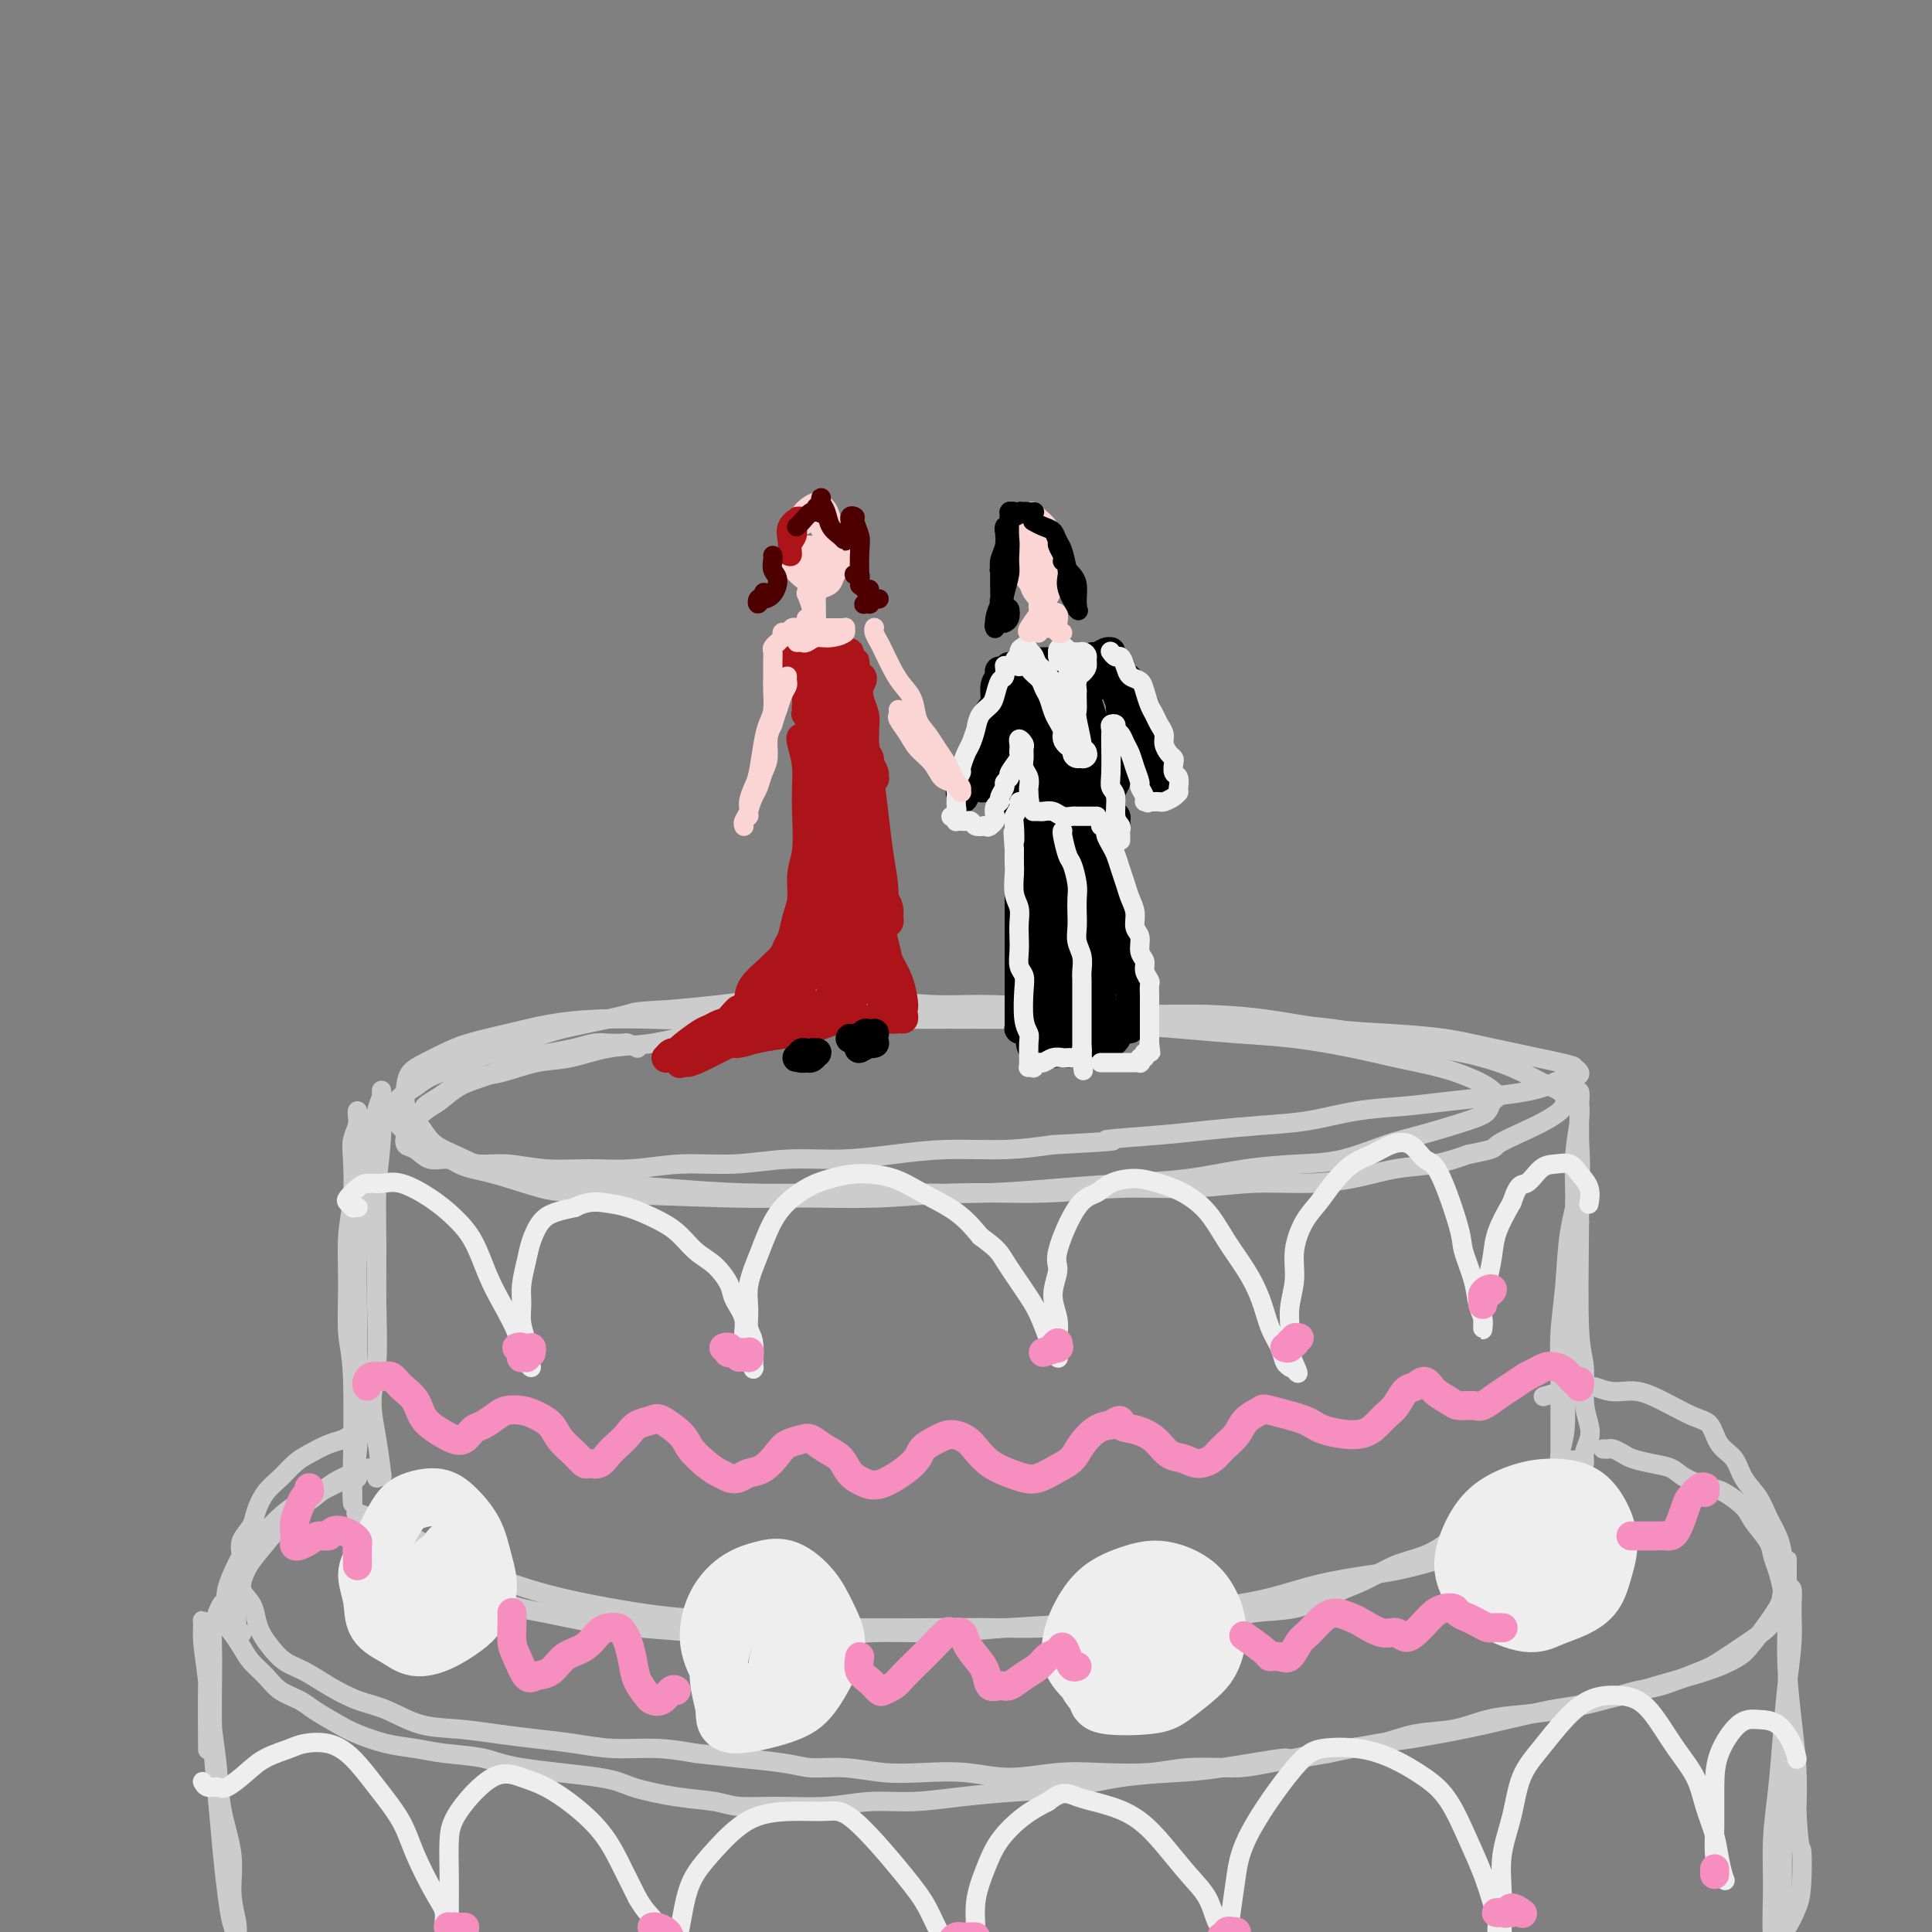 <svg viewBox='0 0 400 400' version='1.1' xmlns='http://www.w3.org/2000/svg' xmlns:xlink='http://www.w3.org/1999/xlink'><rect x="0" y="0" width="400" height="400" fill="#808080" stroke="none"/><g fill='none' stroke='rgb(204,204,204)' stroke-width='4' stroke-linecap='round' stroke-linejoin='round'><path d='M132,217c-0.805,-0.421 -1.610,-0.842 -2,-1c-0.390,-0.158 -0.365,-0.053 -1,0c-0.635,0.053 -1.929,0.055 -3,0c-1.071,-0.055 -1.920,-0.167 -3,0c-1.080,0.167 -2.391,0.611 -4,1c-1.609,0.389 -3.514,0.722 -5,1c-1.486,0.278 -2.551,0.501 -4,1c-1.449,0.499 -3.283,1.273 -5,2c-1.717,0.727 -3.318,1.406 -5,2c-1.682,0.594 -3.445,1.103 -5,2c-1.555,0.897 -2.901,2.181 -4,3c-1.099,0.819 -1.949,1.174 -3,2c-1.051,0.826 -2.301,2.124 -3,3c-0.699,0.876 -0.846,1.330 -1,2c-0.154,0.670 -0.314,1.557 0,2c0.314,0.443 1.102,0.443 2,1c0.898,0.557 1.906,1.670 3,2c1.094,0.330 2.274,-0.122 4,0c1.726,0.122 3.998,0.818 6,1c2.002,0.182 3.735,-0.152 6,0c2.265,0.152 5.063,0.788 8,1c2.937,0.212 6.014,0.000 9,0c2.986,-0.000 5.883,0.211 9,0c3.117,-0.211 6.454,-0.844 10,-1c3.546,-0.156 7.300,0.164 11,0c3.700,-0.164 7.347,-0.814 11,-1c3.653,-0.186 7.313,0.091 11,0c3.687,-0.091 7.401,-0.550 11,-1c3.599,-0.450 7.084,-0.890 11,-1c3.916,-0.110 8.262,0.112 12,0c3.738,-0.112 6.869,-0.556 10,-1'/><path d='M218,237c18.191,-0.952 11.170,-0.831 11,-1c-0.170,-0.169 6.512,-0.626 11,-1c4.488,-0.374 6.783,-0.664 10,-1c3.217,-0.336 7.357,-0.719 11,-1c3.643,-0.281 6.789,-0.459 10,-1c3.211,-0.541 6.486,-1.444 10,-2c3.514,-0.556 7.267,-0.765 10,-1c2.733,-0.235 4.446,-0.497 9,-1c4.554,-0.503 11.948,-1.249 16,-2c4.052,-0.751 4.761,-1.509 6,-2c1.239,-0.491 3.009,-0.715 4,-1c0.991,-0.285 1.204,-0.629 1,-1c-0.204,-0.371 -0.824,-0.768 -1,-1c-0.176,-0.232 0.093,-0.299 -3,-1c-3.093,-0.701 -9.549,-2.037 -14,-3c-4.451,-0.963 -6.896,-1.554 -10,-2c-3.104,-0.446 -6.866,-0.746 -11,-1c-4.134,-0.254 -8.640,-0.463 -13,-1c-4.360,-0.537 -8.573,-1.402 -13,-2c-4.427,-0.598 -9.067,-0.930 -14,-1c-4.933,-0.070 -10.160,0.121 -15,0c-4.840,-0.121 -9.294,-0.554 -14,-1c-4.706,-0.446 -9.665,-0.905 -14,-1c-4.335,-0.095 -8.045,0.174 -12,0c-3.955,-0.174 -8.154,-0.790 -12,-1c-3.846,-0.210 -7.340,-0.015 -11,0c-3.660,0.015 -7.485,-0.150 -11,0c-3.515,0.150 -6.718,0.614 -10,1c-3.282,0.386 -6.641,0.693 -10,1'/><path d='M139,209c-8.091,0.436 -7.318,0.525 -9,1c-1.682,0.475 -5.820,1.334 -9,2c-3.180,0.666 -5.401,1.137 -8,2c-2.599,0.863 -5.577,2.118 -8,3c-2.423,0.882 -4.292,1.391 -6,2c-1.708,0.609 -3.256,1.317 -5,2c-1.744,0.683 -3.685,1.340 -5,2c-1.315,0.660 -2.004,1.322 -3,2c-0.996,0.678 -2.299,1.373 -3,2c-0.701,0.627 -0.801,1.187 -1,2c-0.199,0.813 -0.499,1.879 0,3c0.499,1.121 1.795,2.297 3,3c1.205,0.703 2.318,0.934 4,2c1.682,1.066 3.935,2.969 6,4c2.065,1.031 3.944,1.190 7,2c3.056,0.810 7.289,2.271 10,3c2.711,0.729 3.900,0.727 11,1c7.100,0.273 20.110,0.820 28,1c7.890,0.180 10.660,-0.008 15,0c4.340,0.008 10.251,0.214 16,0c5.749,-0.214 11.334,-0.846 17,-1c5.666,-0.154 11.411,0.169 17,0c5.589,-0.169 11.023,-0.832 16,-1c4.977,-0.168 9.497,0.158 14,0c4.503,-0.158 8.989,-0.801 13,-1c4.011,-0.199 7.547,0.046 11,0c3.453,-0.046 6.822,-0.384 10,-1c3.178,-0.616 6.163,-1.512 9,-2c2.837,-0.488 5.525,-0.568 8,-1c2.475,-0.432 4.738,-1.216 7,-2'/><path d='M304,239c6.308,-1.225 5.078,-1.287 6,-2c0.922,-0.713 3.998,-2.078 6,-3c2.002,-0.922 2.932,-1.401 4,-2c1.068,-0.599 2.275,-1.318 3,-2c0.725,-0.682 0.968,-1.327 1,-2c0.032,-0.673 -0.147,-1.372 -1,-2c-0.853,-0.628 -2.381,-1.184 -4,-2c-1.619,-0.816 -3.330,-1.892 -6,-3c-2.670,-1.108 -6.299,-2.247 -10,-3c-3.701,-0.753 -7.475,-1.120 -12,-2c-4.525,-0.880 -9.801,-2.274 -15,-3c-5.199,-0.726 -10.320,-0.783 -16,-1c-5.680,-0.217 -11.920,-0.595 -18,-1c-6.080,-0.405 -12.001,-0.837 -18,-1c-5.999,-0.163 -12.076,-0.058 -18,0c-5.924,0.058 -11.694,0.067 -16,0c-4.306,-0.067 -7.149,-0.212 -15,0c-7.851,0.212 -20.712,0.781 -28,1c-7.288,0.219 -9.005,0.089 -12,0c-2.995,-0.089 -7.270,-0.137 -11,0c-3.730,0.137 -6.917,0.460 -10,1c-3.083,0.540 -6.062,1.299 -9,2c-2.938,0.701 -5.834,1.344 -8,2c-2.166,0.656 -3.601,1.323 -5,2c-1.399,0.677 -2.762,1.363 -4,2c-1.238,0.637 -2.351,1.226 -3,2c-0.649,0.774 -0.834,1.733 -1,3c-0.166,1.267 -0.314,2.841 0,4c0.314,1.159 1.090,1.903 2,3c0.910,1.097 1.955,2.549 3,4'/><path d='M89,236c1.600,1.609 3.099,2.133 5,3c1.901,0.867 4.205,2.078 7,3c2.795,0.922 6.080,1.553 10,2c3.920,0.447 8.474,0.708 13,1c4.526,0.292 9.025,0.615 14,1c4.975,0.385 10.425,0.832 16,1c5.575,0.168 11.276,0.056 17,0c5.724,-0.056 11.471,-0.055 17,0c5.529,0.055 10.841,0.166 16,0c5.159,-0.166 10.166,-0.608 15,-1c4.834,-0.392 9.496,-0.733 14,-1c4.504,-0.267 8.850,-0.460 13,-1c4.150,-0.540 8.102,-1.428 12,-2c3.898,-0.572 7.740,-0.828 11,-1c3.260,-0.172 5.938,-0.258 9,-1c3.062,-0.742 6.507,-2.139 9,-3c2.493,-0.861 4.032,-1.185 7,-2c2.968,-0.815 7.365,-2.119 10,-3c2.635,-0.881 3.508,-1.338 4,-2c0.492,-0.662 0.604,-1.528 1,-2c0.396,-0.472 1.077,-0.549 1,-1c-0.077,-0.451 -0.913,-1.275 -2,-2c-1.087,-0.725 -2.424,-1.350 -4,-2c-1.576,-0.650 -3.389,-1.326 -6,-2c-2.611,-0.674 -6.019,-1.346 -9,-2c-2.981,-0.654 -5.533,-1.288 -9,-2c-3.467,-0.712 -7.847,-1.500 -12,-2c-4.153,-0.500 -8.080,-0.712 -12,-1c-3.920,-0.288 -7.834,-0.654 -12,-1c-4.166,-0.346 -8.583,-0.673 -13,-1'/><path d='M231,212c-10.055,-1.001 -10.694,-1.002 -14,-1c-3.306,0.002 -9.280,0.008 -14,0c-4.720,-0.008 -8.187,-0.028 -12,0c-3.813,0.028 -7.973,0.106 -12,0c-4.027,-0.106 -7.922,-0.394 -12,0c-4.078,0.394 -8.339,1.472 -12,2c-3.661,0.528 -6.721,0.508 -10,1c-3.279,0.492 -6.778,1.498 -10,2c-3.222,0.502 -6.166,0.501 -9,1c-2.834,0.499 -5.557,1.499 -8,2c-2.443,0.501 -4.607,0.504 -7,1c-2.393,0.496 -5.017,1.484 -7,2c-1.983,0.516 -3.326,0.559 -5,1c-1.674,0.441 -3.678,1.281 -5,2c-1.322,0.719 -1.963,1.316 -3,2c-1.037,0.684 -2.472,1.453 -3,2c-0.528,0.547 -0.151,0.870 0,1c0.151,0.130 0.075,0.065 0,0'/><path d='M74,230c-0.030,0.269 -0.059,0.537 0,1c0.059,0.463 0.208,1.120 0,2c-0.208,0.880 -0.773,1.984 -1,3c-0.227,1.016 -0.114,1.944 0,4c0.114,2.056 0.231,5.240 0,8c-0.231,2.760 -0.808,5.097 -1,8c-0.192,2.903 0.001,6.372 0,10c-0.001,3.628 -0.196,7.414 0,10c0.196,2.586 0.785,3.970 1,9c0.215,5.030 0.058,13.704 0,18c-0.058,4.296 -0.017,4.213 0,5c0.017,0.787 0.008,2.443 0,3c-0.008,0.557 -0.016,0.016 0,0c0.016,-0.016 0.057,0.495 0,0c-0.057,-0.495 -0.211,-1.995 0,-4c0.211,-2.005 0.788,-4.514 1,-7c0.212,-2.486 0.060,-4.947 0,-8c-0.060,-3.053 -0.027,-6.696 0,-10c0.027,-3.304 0.049,-6.269 0,-10c-0.049,-3.731 -0.168,-8.227 0,-12c0.168,-3.773 0.623,-6.821 1,-10c0.377,-3.179 0.675,-6.487 1,-9c0.325,-2.513 0.676,-4.230 1,-6c0.324,-1.770 0.623,-3.591 1,-5c0.377,-1.409 0.834,-2.405 1,-3c0.166,-0.595 0.042,-0.789 0,-1c-0.042,-0.211 -0.001,-0.438 0,0c0.001,0.438 -0.038,1.541 0,3c0.038,1.459 0.154,3.274 0,6c-0.154,2.726 -0.577,6.363 -1,10'/><path d='M78,245c-0.149,5.168 -0.023,9.089 0,13c0.023,3.911 -0.057,7.813 0,12c0.057,4.187 0.250,8.661 0,12c-0.250,3.339 -0.943,5.545 -1,8c-0.057,2.455 0.523,5.161 1,8c0.477,2.839 0.851,5.811 1,7c0.149,1.189 0.075,0.594 0,0'/><path d='M326,226c-0.112,0.049 -0.224,0.099 0,0c0.224,-0.099 0.785,-0.345 1,0c0.215,0.345 0.083,1.281 0,3c-0.083,1.719 -0.117,4.221 0,7c0.117,2.779 0.385,5.836 0,9c-0.385,3.164 -1.424,6.435 -2,10c-0.576,3.565 -0.690,7.426 -1,11c-0.310,3.574 -0.815,6.863 -1,10c-0.185,3.137 -0.050,6.123 0,9c0.050,2.877 0.013,5.646 0,8c-0.013,2.354 -0.003,4.293 0,6c0.003,1.707 -0.000,3.181 0,4c0.000,0.819 0.004,0.981 0,1c-0.004,0.019 -0.015,-0.107 0,0c0.015,0.107 0.055,0.447 0,0c-0.055,-0.447 -0.207,-1.680 0,-3c0.207,-1.320 0.772,-2.728 1,-5c0.228,-2.272 0.118,-5.408 0,-8c-0.118,-2.592 -0.243,-4.641 0,-8c0.243,-3.359 0.853,-8.030 1,-12c0.147,-3.970 -0.171,-7.241 0,-10c0.171,-2.759 0.830,-5.006 1,-8c0.170,-2.994 -0.151,-6.737 0,-10c0.151,-3.263 0.772,-6.048 1,-8c0.228,-1.952 0.061,-3.071 0,-4c-0.061,-0.929 -0.016,-1.666 0,-2c0.016,-0.334 0.004,-0.263 0,0c-0.004,0.263 -0.001,0.720 0,2c0.001,1.280 0.000,3.383 0,6c-0.000,2.617 -0.000,5.748 0,9c0.000,3.252 0.000,6.626 0,10'/><path d='M327,253c-0.065,8.460 -0.226,17.109 0,22c0.226,4.891 0.841,6.024 1,8c0.159,1.976 -0.139,4.795 0,7c0.139,2.205 0.713,3.796 1,5c0.287,1.204 0.287,2.022 0,3c-0.287,0.978 -0.860,2.118 -1,3c-0.140,0.882 0.155,1.507 0,2c-0.155,0.493 -0.758,0.855 -1,1c-0.242,0.145 -0.121,0.072 0,0'/><path d='M322,312c-0.174,0.076 -0.348,0.153 0,0c0.348,-0.153 1.217,-0.535 1,0c-0.217,0.535 -1.522,1.988 -3,3c-1.478,1.012 -3.129,1.583 -4,2c-0.871,0.417 -0.961,0.682 -5,2c-4.039,1.318 -12.028,3.691 -17,5c-4.972,1.309 -6.929,1.554 -10,2c-3.071,0.446 -7.256,1.093 -11,2c-3.744,0.907 -7.048,2.074 -11,3c-3.952,0.926 -8.553,1.611 -13,2c-4.447,0.389 -8.739,0.481 -13,1c-4.261,0.519 -8.489,1.463 -13,2c-4.511,0.537 -9.305,0.666 -14,1c-4.695,0.334 -9.292,0.871 -14,1c-4.708,0.129 -9.527,-0.151 -14,0c-4.473,0.151 -8.600,0.732 -13,1c-4.400,0.268 -9.073,0.223 -13,0c-3.927,-0.223 -7.107,-0.624 -11,-1c-3.893,-0.376 -8.498,-0.727 -12,-1c-3.502,-0.273 -5.901,-0.469 -9,-1c-3.099,-0.531 -6.900,-1.395 -10,-2c-3.100,-0.605 -5.500,-0.949 -8,-2c-2.500,-1.051 -5.100,-2.810 -7,-4c-1.900,-1.190 -3.100,-1.810 -5,-3c-1.900,-1.190 -4.501,-2.949 -6,-4c-1.499,-1.051 -1.897,-1.395 -3,-2c-1.103,-0.605 -2.912,-1.471 -4,-2c-1.088,-0.529 -1.454,-0.723 -2,-1c-0.546,-0.277 -1.273,-0.639 -2,-1'/><path d='M76,315c-4.479,-2.843 -1.176,-1.451 0,-1c1.176,0.451 0.226,-0.039 0,0c-0.226,0.039 0.272,0.607 1,1c0.728,0.393 1.686,0.612 3,1c1.314,0.388 2.985,0.947 5,2c2.015,1.053 4.374,2.601 7,4c2.626,1.399 5.519,2.651 9,4c3.481,1.349 7.550,2.796 12,4c4.450,1.204 9.282,2.165 14,3c4.718,0.835 9.321,1.546 15,2c5.679,0.454 12.435,0.653 17,1c4.565,0.347 6.940,0.841 15,1c8.060,0.159 21.804,-0.017 29,0c7.196,0.017 7.843,0.228 14,0c6.157,-0.228 17.824,-0.893 24,-1c6.176,-0.107 6.860,0.345 9,0c2.140,-0.345 5.736,-1.486 9,-2c3.264,-0.514 6.196,-0.402 9,-1c2.804,-0.598 5.481,-1.905 8,-3c2.519,-1.095 4.881,-1.977 7,-3c2.119,-1.023 3.994,-2.188 6,-3c2.006,-0.812 4.143,-1.270 6,-2c1.857,-0.730 3.435,-1.732 5,-3c1.565,-1.268 3.116,-2.802 5,-4c1.884,-1.198 4.102,-2.058 6,-3c1.898,-0.942 3.478,-1.964 5,-3c1.522,-1.036 2.987,-2.087 4,-3c1.013,-0.913 1.575,-1.690 2,-2c0.425,-0.310 0.712,-0.155 1,0'/><path d='M323,304c4.667,-3.000 2.333,-1.500 0,0'/><path d='M332,300c-0.097,-0.006 -0.193,-0.013 0,0c0.193,0.013 0.676,0.045 1,0c0.324,-0.045 0.489,-0.167 1,0c0.511,0.167 1.370,0.625 2,1c0.630,0.375 1.033,0.668 2,1c0.967,0.332 2.498,0.703 4,1c1.502,0.297 2.977,0.520 4,1c1.023,0.480 1.596,1.219 3,2c1.404,0.781 3.641,1.605 5,2c1.359,0.395 1.842,0.360 3,1c1.158,0.640 2.993,1.955 4,3c1.007,1.045 1.188,1.820 2,3c0.812,1.180 2.257,2.766 3,4c0.743,1.234 0.785,2.116 1,3c0.215,0.884 0.603,1.770 1,3c0.397,1.230 0.804,2.805 1,4c0.196,1.195 0.183,2.011 -1,4c-1.183,1.989 -3.536,5.152 -5,7c-1.464,1.848 -2.039,2.382 -3,3c-0.961,0.618 -2.308,1.321 -4,2c-1.692,0.679 -3.729,1.333 -6,2c-2.271,0.667 -4.776,1.348 -7,2c-2.224,0.652 -4.168,1.277 -7,2c-2.832,0.723 -6.553,1.546 -9,2c-2.447,0.454 -3.619,0.541 -6,1c-2.381,0.459 -5.969,1.292 -9,2c-3.031,0.708 -5.503,1.293 -9,2c-3.497,0.707 -8.018,1.537 -11,2c-2.982,0.463 -4.423,0.561 -7,1c-2.577,0.439 -6.288,1.220 -10,2'/><path d='M275,363c-10.811,1.976 -7.339,0.914 -9,1c-1.661,0.086 -8.456,1.318 -13,2c-4.544,0.682 -6.837,0.812 -10,1c-3.163,0.188 -7.196,0.433 -11,1c-3.804,0.567 -7.378,1.457 -11,2c-3.622,0.543 -7.290,0.738 -11,1c-3.710,0.262 -7.462,0.592 -11,1c-3.538,0.408 -6.862,0.895 -10,1c-3.138,0.105 -6.090,-0.171 -9,0c-2.910,0.171 -5.779,0.790 -9,1c-3.221,0.210 -6.795,0.012 -10,0c-3.205,-0.012 -6.040,0.163 -8,0c-1.960,-0.163 -3.045,-0.662 -5,-1c-1.955,-0.338 -4.781,-0.514 -8,-1c-3.219,-0.486 -6.832,-1.282 -9,-2c-2.168,-0.718 -2.893,-1.358 -7,-2c-4.107,-0.642 -11.597,-1.284 -16,-2c-4.403,-0.716 -5.718,-1.504 -8,-2c-2.282,-0.496 -5.533,-0.698 -8,-1c-2.467,-0.302 -4.152,-0.703 -6,-1c-1.848,-0.297 -3.858,-0.488 -6,-1c-2.142,-0.512 -4.415,-1.344 -6,-2c-1.585,-0.656 -2.482,-1.137 -4,-2c-1.518,-0.863 -3.656,-2.107 -5,-3c-1.344,-0.893 -1.893,-1.435 -3,-2c-1.107,-0.565 -2.772,-1.151 -4,-2c-1.228,-0.849 -2.020,-1.959 -3,-3c-0.980,-1.041 -2.148,-2.011 -3,-3c-0.852,-0.989 -1.386,-1.997 -2,-3c-0.614,-1.003 -1.307,-2.002 -2,-3'/><path d='M48,338c-1.781,-2.173 -1.233,-1.606 -1,-2c0.233,-0.394 0.152,-1.751 0,-3c-0.152,-1.249 -0.376,-2.392 0,-4c0.376,-1.608 1.353,-3.680 2,-5c0.647,-1.320 0.966,-1.886 2,-3c1.034,-1.114 2.783,-2.774 4,-4c1.217,-1.226 1.902,-2.017 3,-3c1.098,-0.983 2.610,-2.158 4,-3c1.390,-0.842 2.660,-1.350 4,-2c1.340,-0.650 2.751,-1.442 4,-2c1.249,-0.558 2.336,-0.881 3,-1c0.664,-0.119 0.904,-0.034 1,0c0.096,0.034 0.048,0.017 0,0'/><path d='M78,306c0.012,-0.308 0.023,-0.616 0,-1c-0.023,-0.384 -0.081,-0.844 0,-1c0.081,-0.156 0.301,-0.009 0,0c-0.301,0.009 -1.124,-0.121 -2,0c-0.876,0.121 -1.807,0.494 -3,1c-1.193,0.506 -2.648,1.147 -4,2c-1.352,0.853 -2.599,1.918 -4,3c-1.401,1.082 -2.954,2.180 -4,3c-1.046,0.820 -1.586,1.363 -3,3c-1.414,1.637 -3.703,4.367 -5,6c-1.297,1.633 -1.601,2.167 -2,3c-0.399,0.833 -0.892,1.963 -1,3c-0.108,1.037 0.171,1.980 0,3c-0.171,1.020 -0.792,2.116 -1,3c-0.208,0.884 -0.004,1.557 0,2c0.004,0.443 -0.191,0.658 0,1c0.191,0.342 0.769,0.812 1,1c0.231,0.188 0.116,0.094 0,0'/><path d='M75,297c-0.682,-0.096 -1.365,-0.192 -2,0c-0.635,0.192 -1.223,0.674 -2,1c-0.777,0.326 -1.745,0.498 -3,1c-1.255,0.502 -2.799,1.334 -4,2c-1.201,0.666 -2.061,1.164 -3,2c-0.939,0.836 -1.958,2.008 -3,3c-1.042,0.992 -2.108,1.802 -3,3c-0.892,1.198 -1.612,2.784 -2,4c-0.388,1.216 -0.446,2.062 -1,3c-0.554,0.938 -1.606,1.969 -2,3c-0.394,1.031 -0.131,2.061 0,3c0.131,0.939 0.128,1.788 0,3c-0.128,1.212 -0.383,2.789 0,4c0.383,1.211 1.403,2.058 2,3c0.597,0.942 0.770,1.981 1,3c0.230,1.019 0.517,2.019 1,3c0.483,0.981 1.163,1.944 2,3c0.837,1.056 1.831,2.207 3,3c1.169,0.793 2.511,1.228 4,2c1.489,0.772 3.123,1.880 5,3c1.877,1.120 3.997,2.250 6,3c2.003,0.750 3.887,1.118 6,2c2.113,0.882 4.453,2.278 7,3c2.547,0.722 5.300,0.772 8,1c2.700,0.228 5.346,0.635 8,1c2.654,0.365 5.316,0.689 8,1c2.684,0.311 5.389,0.609 8,1c2.611,0.391 5.126,0.874 8,1c2.874,0.126 6.107,-0.107 9,0c2.893,0.107 5.447,0.553 8,1'/><path d='M144,363c10.385,1.111 7.846,0.890 9,1c1.154,0.110 5.999,0.552 9,1c3.001,0.448 4.158,0.903 6,1c1.842,0.097 4.368,-0.166 7,0c2.632,0.166 5.370,0.759 8,1c2.630,0.241 5.153,0.131 8,0c2.847,-0.131 6.016,-0.283 9,0c2.984,0.283 5.781,1.000 9,1c3.219,-0.000 6.860,-0.718 10,-1c3.140,-0.282 5.777,-0.129 9,0c3.223,0.129 7.030,0.234 10,0c2.970,-0.234 5.103,-0.807 8,-1c2.897,-0.193 6.558,-0.006 9,0c2.442,0.006 3.666,-0.168 8,-1c4.334,-0.832 11.777,-2.321 16,-3c4.223,-0.679 5.225,-0.549 7,-1c1.775,-0.451 4.323,-1.482 7,-2c2.677,-0.518 5.484,-0.523 8,-1c2.516,-0.477 4.743,-1.428 7,-2c2.257,-0.572 4.546,-0.767 7,-1c2.454,-0.233 5.074,-0.503 8,-1c2.926,-0.497 6.160,-1.219 9,-2c2.840,-0.781 5.288,-1.619 7,-2c1.712,-0.381 2.689,-0.304 5,-1c2.311,-0.696 5.957,-2.167 8,-3c2.043,-0.833 2.484,-1.030 4,-2c1.516,-0.970 4.107,-2.714 6,-4c1.893,-1.286 3.086,-2.116 4,-3c0.914,-0.884 1.547,-1.824 2,-3c0.453,-1.176 0.727,-2.588 1,-4'/><path d='M369,330c0.455,-1.797 0.093,-2.791 0,-4c-0.093,-1.209 0.084,-2.633 0,-4c-0.084,-1.367 -0.430,-2.677 -1,-4c-0.570,-1.323 -1.364,-2.660 -2,-4c-0.636,-1.340 -1.114,-2.685 -2,-4c-0.886,-1.315 -2.179,-2.601 -3,-4c-0.821,-1.399 -1.170,-2.911 -2,-4c-0.830,-1.089 -2.139,-1.756 -3,-3c-0.861,-1.244 -1.272,-3.064 -2,-4c-0.728,-0.936 -1.773,-0.988 -4,-2c-2.227,-1.012 -5.637,-2.985 -8,-4c-2.363,-1.015 -3.680,-1.072 -5,-1c-1.320,0.072 -2.642,0.272 -4,0c-1.358,-0.272 -2.754,-1.015 -4,-1c-1.246,0.015 -2.344,0.787 -3,1c-0.656,0.213 -0.869,-0.135 -2,0c-1.131,0.135 -3.180,0.753 -4,1c-0.820,0.247 -0.410,0.124 0,0'/><path d='M46,332c-0.308,0.475 -0.615,0.951 -1,2c-0.385,1.049 -0.846,2.672 -1,4c-0.154,1.328 0.000,2.363 0,6c-0.000,3.637 -0.155,9.877 0,15c0.155,5.123 0.620,9.130 1,13c0.380,3.870 0.676,7.601 1,11c0.324,3.399 0.675,6.464 1,9c0.325,2.536 0.624,4.543 1,6c0.376,1.457 0.828,2.364 1,3c0.172,0.636 0.062,1.002 0,1c-0.062,-0.002 -0.076,-0.373 0,-1c0.076,-0.627 0.242,-1.509 0,-3c-0.242,-1.491 -0.891,-3.591 -1,-6c-0.109,-2.409 0.322,-5.128 0,-8c-0.322,-2.872 -1.397,-5.899 -2,-9c-0.603,-3.101 -0.736,-6.278 -1,-9c-0.264,-2.722 -0.660,-4.991 -1,-8c-0.340,-3.009 -0.623,-6.759 -1,-10c-0.377,-3.241 -0.847,-5.975 -1,-8c-0.153,-2.025 0.012,-3.343 0,-4c-0.012,-0.657 -0.199,-0.654 0,0c0.199,0.654 0.785,1.959 1,4c0.215,2.041 0.058,4.819 0,9c-0.058,4.181 -0.017,9.766 0,12c0.017,2.234 0.008,1.117 0,0'/><path d='M370,329c-0.115,0.079 -0.230,0.158 0,0c0.230,-0.158 0.805,-0.553 1,0c0.195,0.553 0.011,2.055 0,4c-0.011,1.945 0.151,4.333 0,7c-0.151,2.667 -0.615,5.612 -1,9c-0.385,3.388 -0.693,7.220 -1,11c-0.307,3.780 -0.614,7.509 -1,11c-0.386,3.491 -0.851,6.743 -1,10c-0.149,3.257 0.016,6.520 0,10c-0.016,3.480 -0.215,7.177 0,10c0.215,2.823 0.842,4.772 1,6c0.158,1.228 -0.154,1.735 0,2c0.154,0.265 0.773,0.288 1,0c0.227,-0.288 0.061,-0.886 0,-2c-0.061,-1.114 -0.017,-2.743 0,-5c0.017,-2.257 0.008,-5.141 0,-8c-0.008,-2.859 -0.016,-5.694 0,-9c0.016,-3.306 0.057,-7.085 0,-11c-0.057,-3.915 -0.211,-7.966 0,-12c0.211,-4.034 0.789,-8.051 1,-12c0.211,-3.949 0.057,-7.829 0,-11c-0.057,-3.171 -0.015,-5.631 0,-8c0.015,-2.369 0.004,-4.646 0,-6c-0.004,-1.354 -0.002,-1.785 0,-2c0.002,-0.215 0.003,-0.214 0,0c-0.003,0.214 -0.011,0.641 0,3c0.011,2.359 0.042,6.652 0,10c-0.042,3.348 -0.156,5.753 0,9c0.156,3.247 0.580,7.336 1,11c0.420,3.664 0.834,6.904 1,10c0.166,3.096 0.083,6.048 0,9'/><path d='M372,375c0.527,9.187 0.845,7.155 1,8c0.155,0.845 0.146,4.566 0,7c-0.146,2.434 -0.431,3.580 -1,5c-0.569,1.420 -1.422,3.113 -2,4c-0.578,0.887 -0.879,0.968 -1,1c-0.121,0.032 -0.060,0.016 0,0'/></g>
<g fill='none' stroke='rgb(238,238,238)' stroke-width='4' stroke-linecap='round' stroke-linejoin='round'><path d='M74,250c0.111,-0.002 0.223,-0.004 0,0c-0.223,0.004 -0.779,0.013 -1,0c-0.221,-0.013 -0.106,-0.048 0,0c0.106,0.048 0.202,0.181 0,0c-0.202,-0.181 -0.700,-0.675 -1,-1c-0.300,-0.325 -0.400,-0.482 0,-1c0.400,-0.518 1.299,-1.399 2,-2c0.701,-0.601 1.205,-0.924 2,-1c0.795,-0.076 1.882,0.094 3,0c1.118,-0.094 2.266,-0.452 4,0c1.734,0.452 4.053,1.714 6,3c1.947,1.286 3.523,2.594 5,4c1.477,1.406 2.854,2.908 4,5c1.146,2.092 2.061,4.773 3,7c0.939,2.227 1.903,4.001 3,6c1.097,1.999 2.328,4.224 3,6c0.672,1.776 0.784,3.102 1,4c0.216,0.898 0.538,1.367 1,2c0.462,0.633 1.066,1.429 1,1c-0.066,-0.429 -0.803,-2.084 -1,-3c-0.197,-0.916 0.147,-1.095 0,-2c-0.147,-0.905 -0.783,-2.538 -1,-4c-0.217,-1.462 -0.014,-2.755 0,-4c0.014,-1.245 -0.160,-2.442 0,-4c0.160,-1.558 0.653,-3.478 1,-5c0.347,-1.522 0.547,-2.645 1,-4c0.453,-1.355 1.161,-2.942 2,-4c0.839,-1.058 1.811,-1.588 3,-2c1.189,-0.412 2.594,-0.706 4,-1'/><path d='M119,250c2.511,-1.347 4.289,-1.213 6,-1c1.711,0.213 3.357,0.506 5,1c1.643,0.494 3.285,1.189 5,2c1.715,0.811 3.505,1.738 5,3c1.495,1.262 2.696,2.858 4,4c1.304,1.142 2.713,1.831 4,3c1.287,1.169 2.454,2.818 3,4c0.546,1.182 0.471,1.898 1,3c0.529,1.102 1.662,2.590 2,4c0.338,1.410 -0.120,2.742 0,4c0.120,1.258 0.817,2.441 1,3c0.183,0.559 -0.147,0.494 0,1c0.147,0.506 0.773,1.583 1,2c0.227,0.417 0.057,0.174 0,0c-0.057,-0.174 -0.001,-0.279 0,0c0.001,0.279 -0.054,0.940 0,0c0.054,-0.940 0.217,-3.482 0,-5c-0.217,-1.518 -0.813,-2.011 -1,-3c-0.187,-0.989 0.034,-2.473 0,-4c-0.034,-1.527 -0.324,-3.098 0,-5c0.324,-1.902 1.260,-4.134 2,-6c0.740,-1.866 1.283,-3.366 2,-5c0.717,-1.634 1.608,-3.403 3,-5c1.392,-1.597 3.286,-3.022 5,-4c1.714,-0.978 3.248,-1.509 5,-2c1.752,-0.491 3.721,-0.944 6,-1c2.279,-0.056 4.869,0.284 7,1c2.131,0.716 3.805,1.808 6,3c2.195,1.192 4.913,2.483 7,4c2.087,1.517 3.544,3.258 5,5'/><path d='M203,256c3.715,2.686 4.003,3.401 5,5c0.997,1.599 2.702,4.082 4,6c1.298,1.918 2.190,3.270 3,5c0.810,1.730 1.537,3.837 2,5c0.463,1.163 0.660,1.382 1,2c0.340,0.618 0.823,1.636 1,2c0.177,0.364 0.049,0.076 0,0c-0.049,-0.076 -0.018,0.060 0,0c0.018,-0.060 0.024,-0.317 0,-1c-0.024,-0.683 -0.076,-1.794 0,-3c0.076,-1.206 0.281,-2.509 0,-4c-0.281,-1.491 -1.047,-3.172 -1,-5c0.047,-1.828 0.906,-3.803 1,-5c0.094,-1.197 -0.577,-1.618 0,-4c0.577,-2.382 2.400,-6.727 4,-9c1.600,-2.273 2.975,-2.475 4,-3c1.025,-0.525 1.698,-1.374 3,-2c1.302,-0.626 3.232,-1.029 5,-1c1.768,0.029 3.372,0.491 5,1c1.628,0.509 3.279,1.064 5,2c1.721,0.936 3.510,2.252 5,4c1.490,1.748 2.679,3.927 4,6c1.321,2.073 2.773,4.040 4,6c1.227,1.960 2.227,3.912 3,6c0.773,2.088 1.317,4.311 2,6c0.683,1.689 1.503,2.842 2,4c0.497,1.158 0.669,2.321 1,3c0.331,0.679 0.820,0.875 1,1c0.180,0.125 0.051,0.179 0,0c-0.051,-0.179 -0.026,-0.589 0,-1'/><path d='M267,282c3.399,5.144 0.895,0.503 0,-2c-0.895,-2.503 -0.182,-2.868 0,-4c0.182,-1.132 -0.166,-3.029 0,-5c0.166,-1.971 0.848,-4.014 1,-6c0.152,-1.986 -0.224,-3.915 0,-6c0.224,-2.085 1.049,-4.326 2,-6c0.951,-1.674 2.028,-2.781 3,-4c0.972,-1.219 1.838,-2.550 3,-4c1.162,-1.450 2.618,-3.019 4,-4c1.382,-0.981 2.689,-1.376 4,-2c1.311,-0.624 2.625,-1.478 4,-2c1.375,-0.522 2.812,-0.712 4,0c1.188,0.712 2.129,2.324 3,3c0.871,0.676 1.672,0.414 3,3c1.328,2.586 3.183,8.019 4,11c0.817,2.981 0.597,3.510 1,5c0.403,1.490 1.428,3.942 2,6c0.572,2.058 0.689,3.723 1,5c0.311,1.277 0.815,2.167 1,3c0.185,0.833 0.053,1.610 0,2c-0.053,0.390 -0.025,0.395 0,0c0.025,-0.395 0.047,-1.188 0,-2c-0.047,-0.812 -0.162,-1.643 0,-3c0.162,-1.357 0.600,-3.240 1,-5c0.400,-1.760 0.762,-3.397 1,-5c0.238,-1.603 0.354,-3.172 1,-5c0.646,-1.828 1.823,-3.914 3,-6'/><path d='M313,249c1.463,-4.451 2.121,-3.580 3,-4c0.879,-0.420 1.980,-2.132 3,-3c1.020,-0.868 1.958,-0.890 3,-1c1.042,-0.110 2.188,-0.306 3,0c0.812,0.306 1.290,1.113 2,2c0.710,0.887 1.653,1.854 2,3c0.347,1.146 0.099,2.470 0,3c-0.099,0.530 -0.050,0.265 0,0'/><path d='M42,369c-0.062,-0.118 -0.123,-0.237 0,0c0.123,0.237 0.432,0.828 1,1c0.568,0.172 1.395,-0.076 2,0c0.605,0.076 0.989,0.476 2,0c1.011,-0.476 2.650,-1.828 4,-3c1.350,-1.172 2.411,-2.164 4,-3c1.589,-0.836 3.704,-1.517 5,-2c1.296,-0.483 1.772,-0.767 3,-1c1.228,-0.233 3.209,-0.415 5,0c1.791,0.415 3.393,1.427 5,3c1.607,1.573 3.219,3.708 5,6c1.781,2.292 3.730,4.741 5,7c1.270,2.259 1.861,4.328 3,7c1.139,2.672 2.827,5.947 4,8c1.173,2.053 1.831,2.884 2,4c0.169,1.116 -0.151,2.516 0,3c0.151,0.484 0.773,0.050 1,0c0.227,-0.050 0.060,0.284 0,0c-0.060,-0.284 -0.014,-1.184 0,-2c0.014,-0.816 -0.003,-1.547 0,-3c0.003,-1.453 0.026,-3.627 0,-6c-0.026,-2.373 -0.102,-4.947 0,-7c0.102,-2.053 0.381,-3.587 2,-6c1.619,-2.413 4.579,-5.705 7,-7c2.421,-1.295 4.304,-0.592 6,0c1.696,0.592 3.206,1.073 5,2c1.794,0.927 3.873,2.300 6,4c2.127,1.700 4.304,3.727 6,6c1.696,2.273 2.913,4.792 4,7c1.087,2.208 2.043,4.104 3,6'/><path d='M132,393c1.653,2.763 2.284,3.171 3,4c0.716,0.829 1.515,2.078 2,3c0.485,0.922 0.655,1.518 1,2c0.345,0.482 0.866,0.850 1,1c0.134,0.150 -0.117,0.082 0,0c0.117,-0.082 0.604,-0.177 1,-1c0.396,-0.823 0.702,-2.373 1,-4c0.298,-1.627 0.587,-3.332 1,-5c0.413,-1.668 0.950,-3.298 2,-5c1.050,-1.702 2.612,-3.475 4,-5c1.388,-1.525 2.602,-2.803 4,-4c1.398,-1.197 2.978,-2.313 5,-3c2.022,-0.687 4.484,-0.944 7,-1c2.516,-0.056 5.085,0.091 7,0c1.915,-0.091 3.175,-0.419 6,2c2.825,2.419 7.215,7.587 10,11c2.785,3.413 3.964,5.072 5,7c1.036,1.928 1.927,4.124 3,6c1.073,1.876 2.326,3.430 3,5c0.674,1.570 0.768,3.155 1,4c0.232,0.845 0.602,0.949 1,1c0.398,0.051 0.823,0.049 1,0c0.177,-0.049 0.106,-0.146 0,-1c-0.106,-0.854 -0.245,-2.464 0,-4c0.245,-1.536 0.875,-2.999 1,-5c0.125,-2.001 -0.257,-4.542 0,-7c0.257,-2.458 1.151,-4.834 2,-7c0.849,-2.166 1.652,-4.122 3,-6c1.348,-1.878 3.242,-3.680 5,-5c1.758,-1.320 3.379,-2.160 5,-3'/><path d='M217,373c3.026,-2.481 4.090,-1.683 6,-1c1.910,0.683 4.665,1.252 7,2c2.335,0.748 4.249,1.677 6,3c1.751,1.323 3.338,3.040 5,5c1.662,1.960 3.398,4.161 5,6c1.602,1.839 3.071,3.314 4,5c0.929,1.686 1.320,3.582 2,5c0.680,1.418 1.649,2.359 2,3c0.351,0.641 0.083,0.982 0,1c-0.083,0.018 0.020,-0.286 0,0c-0.020,0.286 -0.162,1.164 0,0c0.162,-1.164 0.627,-4.368 1,-7c0.373,-2.632 0.653,-4.692 1,-7c0.347,-2.308 0.761,-4.863 3,-9c2.239,-4.137 6.303,-9.857 9,-13c2.697,-3.143 4.027,-3.709 6,-4c1.973,-0.291 4.590,-0.306 7,0c2.410,0.306 4.613,0.933 7,2c2.387,1.067 4.958,2.574 7,4c2.042,1.426 3.556,2.770 5,5c1.444,2.230 2.817,5.346 4,8c1.183,2.654 2.177,4.845 3,7c0.823,2.155 1.474,4.273 2,6c0.526,1.727 0.925,3.062 1,4c0.075,0.938 -0.176,1.478 0,2c0.176,0.522 0.779,1.027 1,1c0.221,-0.027 0.059,-0.584 0,-1c-0.059,-0.416 -0.017,-0.690 0,-2c0.017,-1.310 0.008,-3.655 0,-6'/><path d='M311,392c-0.102,-2.829 -0.356,-5.400 0,-8c0.356,-2.600 1.322,-5.229 2,-8c0.678,-2.771 1.068,-5.685 2,-8c0.932,-2.315 2.405,-4.031 4,-6c1.595,-1.969 3.311,-4.192 5,-6c1.689,-1.808 3.350,-3.203 5,-4c1.650,-0.797 3.289,-0.998 5,-1c1.711,-0.002 3.494,0.195 5,1c1.506,0.805 2.736,2.216 4,4c1.264,1.784 2.562,3.939 4,6c1.438,2.061 3.016,4.028 4,6c0.984,1.972 1.375,3.951 2,6c0.625,2.049 1.485,4.170 2,6c0.515,1.830 0.684,3.369 1,5c0.316,1.631 0.778,3.353 1,4c0.222,0.647 0.203,0.219 0,0c-0.203,-0.219 -0.590,-0.229 -1,-1c-0.410,-0.771 -0.844,-2.301 -1,-4c-0.156,-1.699 -0.034,-3.566 0,-6c0.034,-2.434 -0.021,-5.436 0,-8c0.021,-2.564 0.117,-4.689 1,-7c0.883,-2.311 2.552,-4.808 4,-6c1.448,-1.192 2.675,-1.079 4,-1c1.325,0.079 2.747,0.124 4,1c1.253,0.876 2.337,2.582 3,4c0.663,1.418 0.904,2.548 1,3c0.096,0.452 0.048,0.226 0,0'/></g>
<g fill='none' stroke='rgb(238,238,238)' stroke-width='12' stroke-linecap='round' stroke-linejoin='round'><path d='M78,321c-0.461,-0.167 -0.922,-0.333 -1,0c-0.078,0.333 0.226,1.167 0,2c-0.226,0.833 -0.981,1.667 -1,3c-0.019,1.333 0.699,3.165 1,5c0.301,1.835 0.184,3.673 1,5c0.816,1.327 2.564,2.141 4,3c1.436,0.859 2.561,1.761 4,2c1.439,0.239 3.192,-0.185 5,-1c1.808,-0.815 3.671,-2.023 5,-3c1.329,-0.977 2.123,-1.725 3,-3c0.877,-1.275 1.836,-3.078 2,-5c0.164,-1.922 -0.466,-3.963 -1,-6c-0.534,-2.037 -0.971,-4.070 -2,-6c-1.029,-1.930 -2.650,-3.757 -4,-5c-1.350,-1.243 -2.430,-1.902 -4,-2c-1.570,-0.098 -3.631,0.363 -5,1c-1.369,0.637 -2.047,1.449 -3,3c-0.953,1.551 -2.180,3.842 -3,6c-0.820,2.158 -1.231,4.185 -1,6c0.231,1.815 1.105,3.420 2,5c0.895,1.580 1.812,3.137 3,4c1.188,0.863 2.649,1.032 4,1c1.351,-0.032 2.594,-0.265 4,-1c1.406,-0.735 2.975,-1.973 4,-3c1.025,-1.027 1.506,-1.844 2,-3c0.494,-1.156 1.001,-2.651 1,-4c-0.001,-1.349 -0.511,-2.552 -1,-3c-0.489,-0.448 -0.956,-0.141 -2,0c-1.044,0.141 -2.666,0.115 -4,1c-1.334,0.885 -2.381,2.681 -3,4c-0.619,1.319 -0.809,2.159 -1,3'/><path d='M87,330c-0.711,1.333 -0.489,1.165 0,1c0.489,-0.165 1.243,-0.326 2,-1c0.757,-0.674 1.516,-1.861 2,-3c0.484,-1.139 0.693,-2.231 1,-3c0.307,-0.769 0.711,-1.217 1,-2c0.289,-0.783 0.462,-1.903 0,-1c-0.462,0.903 -1.561,3.829 -2,5c-0.439,1.171 -0.220,0.585 0,0'/><path d='M158,333c-0.694,0.083 -1.388,0.167 -2,0c-0.612,-0.167 -1.141,-0.583 -2,0c-0.859,0.583 -2.049,2.165 -3,4c-0.951,1.835 -1.662,3.922 -2,6c-0.338,2.078 -0.304,4.145 0,6c0.304,1.855 0.876,3.498 1,5c0.124,1.502 -0.200,2.864 2,3c2.200,0.136 6.924,-0.956 10,-2c3.076,-1.044 4.505,-2.042 6,-4c1.495,-1.958 3.055,-4.875 4,-7c0.945,-2.125 1.276,-3.456 1,-5c-0.276,-1.544 -1.157,-3.299 -2,-5c-0.843,-1.701 -1.647,-3.349 -3,-5c-1.353,-1.651 -3.256,-3.307 -5,-4c-1.744,-0.693 -3.330,-0.423 -5,0c-1.670,0.423 -3.423,1.000 -5,2c-1.577,1.000 -2.979,2.422 -4,4c-1.021,1.578 -1.663,3.313 -2,5c-0.337,1.687 -0.369,3.326 0,5c0.369,1.674 1.141,3.382 2,5c0.859,1.618 1.806,3.146 3,4c1.194,0.854 2.636,1.034 4,1c1.364,-0.034 2.652,-0.284 4,-1c1.348,-0.716 2.758,-1.900 4,-3c1.242,-1.100 2.316,-2.115 3,-4c0.684,-1.885 0.977,-4.639 1,-6c0.023,-1.361 -0.225,-1.328 -1,-1c-0.775,0.328 -2.079,0.951 -3,2c-0.921,1.049 -1.461,2.525 -2,4'/><path d='M162,342c-1.160,1.498 -1.061,2.743 -1,4c0.061,1.257 0.083,2.524 0,3c-0.083,0.476 -0.270,0.159 0,0c0.270,-0.159 0.997,-0.161 2,-1c1.003,-0.839 2.281,-2.513 3,-4c0.719,-1.487 0.880,-2.785 1,-4c0.120,-1.215 0.200,-2.346 0,-3c-0.200,-0.654 -0.679,-0.830 -1,-1c-0.321,-0.170 -0.485,-0.333 -1,0c-0.515,0.333 -1.381,1.161 -2,2c-0.619,0.839 -0.991,1.689 -1,3c-0.009,1.311 0.344,3.084 1,4c0.656,0.916 1.616,0.976 2,1c0.384,0.024 0.192,0.012 0,0'/><path d='M228,340c-0.749,-0.208 -1.497,-0.416 -2,0c-0.503,0.416 -0.760,1.458 -1,3c-0.240,1.542 -0.464,3.586 0,5c0.464,1.414 1.615,2.199 2,3c0.385,0.801 0.004,1.620 2,2c1.996,0.380 6.368,0.323 9,0c2.632,-0.323 3.524,-0.911 5,-2c1.476,-1.089 3.538,-2.679 5,-4c1.462,-1.321 2.325,-2.372 3,-4c0.675,-1.628 1.162,-3.832 1,-6c-0.162,-2.168 -0.973,-4.301 -2,-6c-1.027,-1.699 -2.271,-2.966 -4,-4c-1.729,-1.034 -3.945,-1.835 -6,-2c-2.055,-0.165 -3.950,0.307 -6,1c-2.050,0.693 -4.254,1.605 -6,3c-1.746,1.395 -3.035,3.271 -4,5c-0.965,1.729 -1.607,3.312 -2,5c-0.393,1.688 -0.538,3.480 0,5c0.538,1.520 1.757,2.767 3,4c1.243,1.233 2.509,2.452 4,3c1.491,0.548 3.206,0.426 5,0c1.794,-0.426 3.665,-1.155 5,-2c1.335,-0.845 2.133,-1.807 3,-3c0.867,-1.193 1.802,-2.617 2,-4c0.198,-1.383 -0.342,-2.726 -1,-4c-0.658,-1.274 -1.433,-2.480 -2,-3c-0.567,-0.520 -0.925,-0.356 -2,0c-1.075,0.356 -2.866,0.904 -4,2c-1.134,1.096 -1.610,2.742 -2,4c-0.390,1.258 -0.695,2.129 -1,3'/><path d='M232,344c-0.313,1.287 0.403,1.006 1,1c0.597,-0.006 1.074,0.265 2,0c0.926,-0.265 2.301,-1.065 3,-2c0.699,-0.935 0.723,-2.005 1,-3c0.277,-0.995 0.806,-1.916 1,-3c0.194,-1.084 0.052,-2.332 0,-3c-0.052,-0.668 -0.014,-0.756 0,-1c0.014,-0.244 0.004,-0.643 0,0c-0.004,0.643 -0.001,2.326 0,3c0.001,0.674 0.001,0.337 0,0'/><path d='M311,324c-0.335,-0.161 -0.670,-0.322 -1,0c-0.330,0.322 -0.656,1.128 -1,2c-0.344,0.872 -0.708,1.812 -1,3c-0.292,1.188 -0.514,2.626 1,4c1.514,1.374 4.762,2.683 7,3c2.238,0.317 3.466,-0.360 5,-1c1.534,-0.640 3.373,-1.244 5,-2c1.627,-0.756 3.042,-1.663 4,-3c0.958,-1.337 1.458,-3.105 2,-5c0.542,-1.895 1.126,-3.918 1,-6c-0.126,-2.082 -0.963,-4.225 -2,-6c-1.037,-1.775 -2.273,-3.184 -4,-4c-1.727,-0.816 -3.945,-1.041 -6,-1c-2.055,0.041 -3.947,0.348 -6,1c-2.053,0.652 -4.268,1.650 -6,3c-1.732,1.350 -2.982,3.051 -4,5c-1.018,1.949 -1.803,4.145 -2,6c-0.197,1.855 0.194,3.369 1,5c0.806,1.631 2.026,3.380 3,4c0.974,0.620 1.701,0.110 3,0c1.299,-0.110 3.169,0.181 5,0c1.831,-0.181 3.624,-0.834 5,-2c1.376,-1.166 2.335,-2.847 3,-4c0.665,-1.153 1.034,-1.779 1,-3c-0.034,-1.221 -0.473,-3.037 -1,-4c-0.527,-0.963 -1.141,-1.073 -2,-1c-0.859,0.073 -1.962,0.327 -3,1c-1.038,0.673 -2.011,1.764 -3,3c-0.989,1.236 -1.995,2.618 -3,4'/><path d='M312,326c-0.907,1.481 -0.174,1.684 0,2c0.174,0.316 -0.210,0.746 0,1c0.210,0.254 1.013,0.332 2,0c0.987,-0.332 2.159,-1.073 3,-2c0.841,-0.927 1.352,-2.038 2,-3c0.648,-0.962 1.434,-1.774 2,-3c0.566,-1.226 0.911,-2.867 1,-4c0.089,-1.133 -0.078,-1.759 0,-2c0.078,-0.241 0.402,-0.095 0,0c-0.402,0.095 -1.531,0.141 -3,2c-1.469,1.859 -3.277,5.531 -4,7c-0.723,1.469 -0.362,0.734 0,0'/></g>
<g fill='none' stroke='rgb(246,143,191)' stroke-width='6' stroke-linecap='round' stroke-linejoin='round'><path d='M64,308c0.007,0.417 0.013,0.835 0,1c-0.013,0.165 -0.046,0.078 0,0c0.046,-0.078 0.170,-0.149 0,0c-0.170,0.149 -0.634,0.516 -1,1c-0.366,0.484 -0.635,1.086 -1,2c-0.365,0.914 -0.828,2.141 -1,3c-0.172,0.859 -0.054,1.352 0,2c0.054,0.648 0.045,1.452 0,2c-0.045,0.548 -0.124,0.841 0,1c0.124,0.159 0.452,0.183 1,0c0.548,-0.183 1.315,-0.572 2,-1c0.685,-0.428 1.286,-0.896 2,-1c0.714,-0.104 1.540,0.157 2,0c0.460,-0.157 0.554,-0.733 1,-1c0.446,-0.267 1.244,-0.224 2,0c0.756,0.224 1.471,0.628 2,1c0.529,0.372 0.874,0.713 1,1c0.126,0.287 0.034,0.520 0,1c-0.034,0.480 -0.009,1.206 0,2c0.009,0.794 0.003,1.655 0,2c-0.003,0.345 -0.001,0.172 0,0'/><path d='M106,334c-0.005,-0.121 -0.009,-0.242 0,0c0.009,0.242 0.032,0.846 0,2c-0.032,1.154 -0.119,2.858 0,4c0.119,1.142 0.442,1.722 1,3c0.558,1.278 1.349,3.256 2,4c0.651,0.744 1.161,0.256 2,0c0.839,-0.256 2.006,-0.279 3,-1c0.994,-0.721 1.814,-2.141 3,-3c1.186,-0.859 2.737,-1.156 4,-2c1.263,-0.844 2.236,-2.236 3,-3c0.764,-0.764 1.318,-0.901 2,-1c0.682,-0.099 1.491,-0.162 2,0c0.509,0.162 0.718,0.547 1,1c0.282,0.453 0.638,0.972 1,2c0.362,1.028 0.730,2.565 1,4c0.270,1.435 0.443,2.769 1,4c0.557,1.231 1.498,2.358 2,3c0.502,0.642 0.565,0.799 1,1c0.435,0.201 1.240,0.446 2,0c0.760,-0.446 1.474,-1.582 2,-2c0.526,-0.418 0.865,-0.120 1,0c0.135,0.120 0.068,0.060 0,0'/><path d='M178,343c-0.170,1.101 -0.341,2.202 0,3c0.341,0.798 1.193,1.295 2,2c0.807,0.705 1.570,1.620 2,2c0.430,0.380 0.526,0.227 1,0c0.474,-0.227 1.325,-0.527 2,-1c0.675,-0.473 1.174,-1.117 2,-2c0.826,-0.883 1.980,-2.003 3,-3c1.020,-0.997 1.908,-1.870 3,-3c1.092,-1.130 2.389,-2.518 3,-3c0.611,-0.482 0.535,-0.058 1,0c0.465,0.058 1.472,-0.250 2,0c0.528,0.250 0.578,1.058 1,2c0.422,0.942 1.214,2.020 2,3c0.786,0.980 1.564,1.864 2,3c0.436,1.136 0.529,2.523 1,3c0.471,0.477 1.319,0.044 2,0c0.681,-0.044 1.194,0.301 2,0c0.806,-0.301 1.903,-1.249 3,-2c1.097,-0.751 2.192,-1.306 3,-2c0.808,-0.694 1.330,-1.527 2,-2c0.670,-0.473 1.490,-0.586 2,-1c0.510,-0.414 0.711,-1.130 1,-1c0.289,0.130 0.665,1.107 1,2c0.335,0.893 0.629,1.702 1,2c0.371,0.298 0.820,0.085 1,0c0.180,-0.085 0.090,-0.043 0,0'/><path d='M258,339c-0.436,-0.308 -0.871,-0.616 0,0c0.871,0.616 3.049,2.155 4,3c0.951,0.845 0.677,0.996 1,1c0.323,0.004 1.244,-0.138 2,0c0.756,0.138 1.346,0.558 2,0c0.654,-0.558 1.373,-2.094 2,-3c0.627,-0.906 1.163,-1.183 2,-2c0.837,-0.817 1.974,-2.172 3,-3c1.026,-0.828 1.941,-1.127 3,-1c1.059,0.127 2.262,0.679 3,1c0.738,0.321 1.013,0.409 2,1c0.987,0.591 2.687,1.683 4,2c1.313,0.317 2.239,-0.142 3,0c0.761,0.142 1.358,0.886 2,1c0.642,0.114 1.328,-0.401 2,-1c0.672,-0.599 1.331,-1.282 2,-2c0.669,-0.718 1.348,-1.471 2,-2c0.652,-0.529 1.277,-0.832 2,-1c0.723,-0.168 1.546,-0.199 2,0c0.454,0.199 0.540,0.628 1,1c0.460,0.372 1.293,0.688 2,1c0.707,0.312 1.286,0.619 2,1c0.714,0.381 1.563,0.834 2,1c0.437,0.166 0.464,0.045 1,0c0.536,-0.045 1.582,-0.013 2,0c0.418,0.013 0.209,0.006 0,0'/><path d='M338,318c-0.292,0.001 -0.584,0.001 0,0c0.584,-0.001 2.044,-0.004 3,0c0.956,0.004 1.407,0.013 2,0c0.593,-0.013 1.328,-0.050 2,0c0.672,0.050 1.280,0.185 2,-1c0.720,-1.185 1.552,-3.692 2,-5c0.448,-1.308 0.512,-1.419 1,-2c0.488,-0.581 1.399,-1.634 2,-2c0.601,-0.366 0.893,-0.047 1,0c0.107,0.047 0.029,-0.180 0,0c-0.029,0.180 -0.008,0.766 0,1c0.008,0.234 0.004,0.117 0,0'/><path d='M76,287c-0.066,-0.306 -0.132,-0.613 0,-1c0.132,-0.387 0.462,-0.856 1,-1c0.538,-0.144 1.283,0.037 2,0c0.717,-0.037 1.407,-0.290 2,0c0.593,0.290 1.089,1.125 2,2c0.911,0.875 2.236,1.792 3,3c0.764,1.208 0.967,2.709 2,4c1.033,1.291 2.894,2.372 4,3c1.106,0.628 1.455,0.803 2,1c0.545,0.197 1.286,0.417 2,0c0.714,-0.417 1.402,-1.471 2,-2c0.598,-0.529 1.107,-0.532 2,-1c0.893,-0.468 2.168,-1.402 3,-2c0.832,-0.598 1.219,-0.859 2,-1c0.781,-0.141 1.956,-0.162 3,0c1.044,0.162 1.957,0.506 3,1c1.043,0.494 2.215,1.137 3,2c0.785,0.863 1.183,1.946 2,3c0.817,1.054 2.053,2.080 3,3c0.947,0.920 1.604,1.733 2,2c0.396,0.267 0.529,-0.011 1,0c0.471,0.011 1.280,0.312 2,0c0.720,-0.312 1.352,-1.235 2,-2c0.648,-0.765 1.312,-1.370 2,-2c0.688,-0.630 1.399,-1.284 2,-2c0.601,-0.716 1.091,-1.493 2,-2c0.909,-0.507 2.238,-0.744 3,-1c0.762,-0.256 0.957,-0.533 2,0c1.043,0.533 2.935,1.874 4,3c1.065,1.126 1.304,2.036 2,3c0.696,0.964 1.848,1.982 3,3'/><path d='M146,303c2.286,1.789 2.502,1.760 3,2c0.498,0.240 1.278,0.748 2,1c0.722,0.252 1.386,0.247 2,0c0.614,-0.247 1.180,-0.735 2,-1c0.820,-0.265 1.896,-0.307 3,-1c1.104,-0.693 2.238,-2.036 3,-3c0.762,-0.964 1.153,-1.549 2,-2c0.847,-0.451 2.152,-0.766 3,-1c0.848,-0.234 1.241,-0.385 2,0c0.759,0.385 1.883,1.308 3,2c1.117,0.692 2.226,1.154 3,2c0.774,0.846 1.214,2.077 2,3c0.786,0.923 1.918,1.537 3,2c1.082,0.463 2.113,0.775 4,0c1.887,-0.775 4.631,-2.636 6,-4c1.369,-1.364 1.363,-2.231 2,-3c0.637,-0.769 1.916,-1.440 3,-2c1.084,-0.560 1.974,-1.009 3,-1c1.026,0.009 2.189,0.475 3,1c0.811,0.525 1.269,1.109 2,2c0.731,0.891 1.735,2.089 3,3c1.265,0.911 2.790,1.535 4,2c1.210,0.465 2.105,0.771 3,1c0.895,0.229 1.790,0.380 3,0c1.210,-0.380 2.736,-1.293 4,-2c1.264,-0.707 2.267,-1.210 3,-2c0.733,-0.790 1.197,-1.866 2,-3c0.803,-1.134 1.944,-2.324 3,-3c1.056,-0.676 2.028,-0.838 3,-1'/><path d='M230,295c2.646,-1.742 1.762,-0.597 2,0c0.238,0.597 1.599,0.648 3,1c1.401,0.352 2.840,1.006 4,2c1.160,0.994 2.039,2.328 3,3c0.961,0.672 2.005,0.683 3,1c0.995,0.317 1.942,0.941 3,1c1.058,0.059 2.228,-0.446 3,-1c0.772,-0.554 1.147,-1.155 2,-2c0.853,-0.845 2.186,-1.933 3,-3c0.814,-1.067 1.109,-2.112 2,-3c0.891,-0.888 2.377,-1.620 3,-2c0.623,-0.380 0.383,-0.409 2,0c1.617,0.409 5.091,1.256 7,2c1.909,0.744 2.255,1.386 4,2c1.745,0.614 4.890,1.201 7,1c2.110,-0.201 3.184,-1.191 4,-2c0.816,-0.809 1.374,-1.438 2,-2c0.626,-0.562 1.321,-1.059 2,-2c0.679,-0.941 1.341,-2.326 2,-3c0.659,-0.674 1.316,-0.636 2,-1c0.684,-0.364 1.394,-1.131 2,-1c0.606,0.131 1.106,1.161 2,2c0.894,0.839 2.182,1.487 3,2c0.818,0.513 1.167,0.892 2,1c0.833,0.108 2.151,-0.054 3,0c0.849,0.054 1.227,0.324 2,0c0.773,-0.324 1.939,-1.241 3,-2c1.061,-0.759 2.017,-1.360 3,-2c0.983,-0.640 1.991,-1.320 3,-2'/><path d='M316,285c2.059,-1.096 1.707,-0.836 2,-1c0.293,-0.164 1.231,-0.753 2,-1c0.769,-0.247 1.369,-0.154 2,0c0.631,0.154 1.293,0.367 2,1c0.707,0.633 1.457,1.685 2,2c0.543,0.315 0.877,-0.108 1,0c0.123,0.108 0.035,0.745 0,1c-0.035,0.255 -0.018,0.127 0,0'/><path d='M107,279c0.453,-0.121 0.906,-0.243 1,0c0.094,0.243 -0.170,0.850 0,1c0.170,0.150 0.774,-0.156 1,0c0.226,0.156 0.075,0.775 0,1c-0.075,0.225 -0.073,0.056 0,0c0.073,-0.056 0.219,0.000 0,0c-0.219,-0.000 -0.801,-0.057 -1,0c-0.199,0.057 -0.015,0.229 0,0c0.015,-0.229 -0.140,-0.860 0,-1c0.140,-0.140 0.573,0.211 1,0c0.427,-0.211 0.846,-0.985 1,-1c0.154,-0.015 0.041,0.728 0,1c-0.041,0.272 -0.011,0.073 0,0c0.011,-0.073 0.003,-0.020 0,0c-0.003,0.020 -0.001,0.006 0,0c0.001,-0.006 0.000,-0.003 0,0'/><path d='M150,279c-0.110,0.030 -0.220,0.061 0,0c0.220,-0.061 0.770,-0.212 1,0c0.230,0.212 0.139,0.788 0,1c-0.139,0.212 -0.325,0.061 0,0c0.325,-0.061 1.159,-0.030 2,0c0.841,0.030 1.687,0.061 2,0c0.313,-0.061 0.094,-0.212 0,0c-0.094,0.212 -0.064,0.789 0,1c0.064,0.211 0.161,0.057 0,0c-0.161,-0.057 -0.579,-0.015 -1,0c-0.421,0.015 -0.845,0.004 -1,0c-0.155,-0.004 -0.042,-0.001 0,0c0.042,0.001 0.011,0.000 0,0c-0.011,-0.000 -0.003,-0.000 0,0c0.003,0.000 0.002,0.000 0,0'/><path d='M216,280c1.268,-0.423 2.536,-0.845 3,-1c0.464,-0.155 0.124,-0.042 0,0c-0.124,0.042 -0.034,0.012 0,0c0.034,-0.012 0.010,-0.008 0,0c-0.010,0.008 -0.006,0.020 0,0c0.006,-0.020 0.016,-0.072 0,0c-0.016,0.072 -0.057,0.268 0,0c0.057,-0.268 0.211,-1.000 0,-1c-0.211,-0.000 -0.789,0.732 -1,1c-0.211,0.268 -0.057,0.072 0,0c0.057,-0.072 0.016,-0.021 0,0c-0.016,0.021 -0.008,0.010 0,0'/><path d='M268,278c0.121,0.030 0.242,0.060 0,0c-0.242,-0.060 -0.847,-0.211 -1,0c-0.153,0.211 0.145,0.785 0,1c-0.145,0.215 -0.732,0.073 -1,0c-0.268,-0.073 -0.216,-0.076 0,0c0.216,0.076 0.598,0.231 1,0c0.402,-0.231 0.826,-0.846 1,-1c0.174,-0.154 0.098,0.155 0,0c-0.098,-0.155 -0.219,-0.772 0,-1c0.219,-0.228 0.777,-0.065 1,0c0.223,0.065 0.112,0.033 0,0'/><path d='M307,270c0.001,-0.024 0.003,-0.048 0,0c-0.003,0.048 -0.010,0.170 0,0c0.010,-0.170 0.037,-0.630 0,-1c-0.037,-0.370 -0.140,-0.649 0,-1c0.140,-0.351 0.522,-0.775 1,-1c0.478,-0.225 1.052,-0.253 1,0c-0.052,0.253 -0.729,0.787 -1,1c-0.271,0.213 -0.135,0.107 0,0'/><path d='M93,399c-0.113,-0.008 -0.225,-0.015 0,0c0.225,0.015 0.789,0.053 1,0c0.211,-0.053 0.069,-0.196 0,0c-0.069,0.196 -0.067,0.732 0,1c0.067,0.268 0.198,0.268 0,0c-0.198,-0.268 -0.725,-0.804 -1,-1c-0.275,-0.196 -0.297,-0.053 0,0c0.297,0.053 0.915,0.014 1,0c0.085,-0.014 -0.362,-0.004 0,0c0.362,0.004 1.532,0.001 2,0c0.468,-0.001 0.234,-0.001 0,0'/><path d='M135,399c0.219,-0.069 0.438,-0.138 1,0c0.562,0.138 1.467,0.482 2,1c0.533,0.518 0.694,1.211 1,2c0.306,0.789 0.759,1.673 1,2c0.241,0.327 0.271,0.098 0,0c-0.271,-0.098 -0.843,-0.065 -1,0c-0.157,0.065 0.102,0.161 0,0c-0.102,-0.161 -0.563,-0.579 -1,-1c-0.437,-0.421 -0.848,-0.844 -1,-1c-0.152,-0.156 -0.043,-0.045 0,0c0.043,0.045 0.022,0.022 0,0'/><path d='M199,402c0.009,-0.544 0.017,-1.088 0,-1c-0.017,0.088 -0.061,0.809 0,1c0.061,0.191 0.226,-0.148 0,0c-0.226,0.148 -0.842,0.782 -1,1c-0.158,0.218 0.143,0.020 0,0c-0.143,-0.020 -0.729,0.138 -1,0c-0.271,-0.138 -0.228,-0.573 0,-1c0.228,-0.427 0.639,-0.846 1,-1c0.361,-0.154 0.671,-0.041 1,0c0.329,0.041 0.676,0.011 1,0c0.324,-0.011 0.626,-0.003 1,0c0.374,0.003 0.821,0.001 1,0c0.179,-0.001 0.089,-0.000 0,0'/><path d='M254,401c-0.431,-0.002 -0.863,-0.004 -1,0c-0.137,0.004 0.020,0.014 0,0c-0.020,-0.014 -0.215,-0.053 0,0c0.215,0.053 0.842,0.196 1,0c0.158,-0.196 -0.154,-0.732 0,-1c0.154,-0.268 0.774,-0.267 1,0c0.226,0.267 0.060,0.800 0,1c-0.060,0.200 -0.012,0.068 0,0c0.012,-0.068 -0.011,-0.071 0,0c0.011,0.071 0.054,0.215 0,0c-0.054,-0.215 -0.207,-0.789 0,-1c0.207,-0.211 0.773,-0.060 1,0c0.227,0.060 0.113,0.030 0,0'/><path d='M315,396c0.202,0.144 0.405,0.287 0,0c-0.405,-0.287 -1.416,-1.005 -2,-1c-0.584,0.005 -0.741,0.733 -1,1c-0.259,0.267 -0.620,0.071 -1,0c-0.380,-0.071 -0.778,-0.019 -1,0c-0.222,0.019 -0.270,0.005 0,0c0.270,-0.005 0.856,-0.001 1,0c0.144,0.001 -0.154,0.000 0,0c0.154,-0.000 0.759,-0.000 1,0c0.241,0.000 0.116,0.000 0,0c-0.116,-0.000 -0.224,-0.000 0,0c0.224,0.000 0.778,0.000 1,0c0.222,-0.000 0.111,-0.000 0,0'/><path d='M355,388c0.000,0.000 0.000,0.000 0,0c0.000,-0.000 0.000,-0.000 0,0c0.000,0.000 0.000,0.001 0,0c0.000,-0.001 0.000,-0.004 0,0c0.000,0.004 0.000,0.015 0,0c0.000,-0.015 0.000,-0.057 0,0c0.000,0.057 0.000,0.211 0,0c0.000,-0.211 0.000,-0.789 0,-1c0.000,-0.211 0.000,-0.057 0,0c0.000,0.057 -0.000,0.016 0,0c0.000,-0.016 0.000,-0.008 0,0'/></g>
<g fill='none' stroke='rgb(173,20,25)' stroke-width='6' stroke-linecap='round' stroke-linejoin='round'><path d='M165,138c0.033,-0.118 0.065,-0.236 0,0c-0.065,0.236 -0.228,0.825 0,1c0.228,0.175 0.846,-0.066 1,0c0.154,0.066 -0.156,0.437 0,1c0.156,0.563 0.778,1.317 1,2c0.222,0.683 0.045,1.293 0,2c-0.045,0.707 0.040,1.510 0,2c-0.040,0.490 -0.207,0.668 0,1c0.207,0.332 0.789,0.819 1,1c0.211,0.181 0.053,0.057 0,0c-0.053,-0.057 0.001,-0.049 0,0c-0.001,0.049 -0.056,0.137 0,0c0.056,-0.137 0.222,-0.498 0,-1c-0.222,-0.502 -0.834,-1.143 -1,-2c-0.166,-0.857 0.113,-1.928 0,-3c-0.113,-1.072 -0.620,-2.144 -1,-3c-0.380,-0.856 -0.635,-1.497 -1,-2c-0.365,-0.503 -0.841,-0.867 -1,-1c-0.159,-0.133 -0.001,-0.036 0,0c0.001,0.036 -0.155,0.010 0,0c0.155,-0.010 0.623,-0.003 1,0c0.377,0.003 0.664,0.002 1,0c0.336,-0.002 0.720,-0.004 1,0c0.280,0.004 0.456,0.015 1,0c0.544,-0.015 1.456,-0.057 2,0c0.544,0.057 0.719,0.211 1,0c0.281,-0.211 0.666,-0.789 1,-1c0.334,-0.211 0.615,-0.057 1,0c0.385,0.057 0.873,0.015 1,0c0.127,-0.015 -0.107,-0.004 0,0c0.107,0.004 0.553,0.002 1,0'/><path d='M175,135c1.718,-0.026 0.513,0.408 0,1c-0.513,0.592 -0.334,1.342 0,2c0.334,0.658 0.822,1.223 1,2c0.178,0.777 0.048,1.767 0,3c-0.048,1.233 -0.012,2.709 0,4c0.012,1.291 -0.001,2.397 0,3c0.001,0.603 0.015,0.703 0,1c-0.015,0.297 -0.060,0.793 0,1c0.060,0.207 0.223,0.127 0,0c-0.223,-0.127 -0.834,-0.301 -1,-1c-0.166,-0.699 0.114,-1.924 0,-3c-0.114,-1.076 -0.620,-2.003 -1,-3c-0.380,-0.997 -0.634,-2.066 -1,-3c-0.366,-0.934 -0.844,-1.735 -1,-2c-0.156,-0.265 0.011,0.006 0,0c-0.011,-0.006 -0.199,-0.287 0,1c0.199,1.287 0.785,4.144 1,6c0.215,1.856 0.057,2.713 0,3c-0.057,0.287 -0.014,0.004 0,0c0.014,-0.004 0.000,0.270 0,0c-0.000,-0.270 0.014,-1.083 0,-2c-0.014,-0.917 -0.056,-1.936 0,-3c0.056,-1.064 0.211,-2.173 0,-3c-0.211,-0.827 -0.789,-1.372 -1,-2c-0.211,-0.628 -0.057,-1.340 0,-1c0.057,0.340 0.015,1.730 0,3c-0.015,1.270 -0.004,2.419 0,4c0.004,1.581 0.001,3.595 0,5c-0.001,1.405 -0.001,2.203 0,3'/><path d='M172,154c0.226,2.508 0.790,1.277 1,1c0.210,-0.277 0.067,0.400 0,0c-0.067,-0.400 -0.056,-1.876 0,-3c0.056,-1.124 0.158,-1.896 0,-3c-0.158,-1.104 -0.574,-2.542 -1,-4c-0.426,-1.458 -0.861,-2.938 -1,-4c-0.139,-1.062 0.019,-1.707 0,-2c-0.019,-0.293 -0.215,-0.236 0,0c0.215,0.236 0.842,0.650 1,1c0.158,0.350 -0.154,0.637 0,1c0.154,0.363 0.774,0.802 1,1c0.226,0.198 0.057,0.154 0,0c-0.057,-0.154 -0.001,-0.420 0,-1c0.001,-0.580 -0.053,-1.476 0,-2c0.053,-0.524 0.213,-0.677 0,-1c-0.213,-0.323 -0.800,-0.815 -1,-1c-0.200,-0.185 -0.012,-0.064 0,0c0.012,0.064 -0.152,0.069 0,0c0.152,-0.069 0.619,-0.214 1,0c0.381,0.214 0.677,0.786 1,1c0.323,0.214 0.675,0.071 1,0c0.325,-0.071 0.623,-0.069 1,0c0.377,0.069 0.832,0.203 1,0c0.168,-0.203 0.048,-0.745 0,-1c-0.048,-0.255 -0.023,-0.223 0,0c0.023,0.223 0.045,0.637 0,1c-0.045,0.363 -0.156,0.675 0,1c0.156,0.325 0.578,0.662 1,1'/><path d='M178,140c1.099,0.156 0.346,1.045 0,2c-0.346,0.955 -0.286,1.974 0,3c0.286,1.026 0.799,2.057 1,3c0.201,0.943 0.092,1.797 0,3c-0.092,1.203 -0.167,2.755 0,4c0.167,1.245 0.577,2.184 1,3c0.423,0.816 0.861,1.508 1,2c0.139,0.492 -0.019,0.782 0,1c0.019,0.218 0.216,0.363 0,0c-0.216,-0.363 -0.845,-1.234 -1,-2c-0.155,-0.766 0.165,-1.427 0,-2c-0.165,-0.573 -0.815,-1.060 -1,-2c-0.185,-0.940 0.093,-2.335 0,-4c-0.093,-1.665 -0.558,-3.601 -1,-5c-0.442,-1.399 -0.862,-2.260 -1,-3c-0.138,-0.740 0.004,-1.359 0,-1c-0.004,0.359 -0.156,1.696 0,3c0.156,1.304 0.619,2.576 1,4c0.381,1.424 0.681,2.999 1,5c0.319,2.001 0.659,4.426 1,7c0.341,2.574 0.684,5.295 1,8c0.316,2.705 0.607,5.395 1,8c0.393,2.605 0.890,5.127 1,7c0.110,1.873 -0.166,3.099 0,4c0.166,0.901 0.774,1.479 1,2c0.226,0.521 0.071,0.985 0,1c-0.071,0.015 -0.058,-0.419 0,-1c0.058,-0.581 0.159,-1.309 0,-2c-0.159,-0.691 -0.580,-1.346 -1,-2'/><path d='M183,186c-0.239,-1.310 -0.337,-2.083 -1,-4c-0.663,-1.917 -1.890,-4.976 -3,-8c-1.110,-3.024 -2.101,-6.013 -3,-9c-0.899,-2.987 -1.706,-5.970 -2,-8c-0.294,-2.030 -0.076,-3.105 0,-4c0.076,-0.895 0.009,-1.611 0,-2c-0.009,-0.389 0.040,-0.451 0,0c-0.040,0.451 -0.169,1.415 0,3c0.169,1.585 0.635,3.791 1,6c0.365,2.209 0.629,4.420 1,7c0.371,2.580 0.848,5.527 1,8c0.152,2.473 -0.022,4.471 0,6c0.022,1.529 0.242,2.589 0,3c-0.242,0.411 -0.944,0.173 -1,0c-0.056,-0.173 0.535,-0.281 0,-4c-0.535,-3.719 -2.196,-11.048 -3,-16c-0.804,-4.952 -0.752,-7.528 -1,-10c-0.248,-2.472 -0.795,-4.841 -1,-6c-0.205,-1.159 -0.069,-1.107 0,-1c0.069,0.107 0.071,0.268 0,1c-0.071,0.732 -0.214,2.035 0,4c0.214,1.965 0.786,4.590 1,7c0.214,2.410 0.071,4.603 0,7c-0.071,2.397 -0.071,4.997 0,7c0.071,2.003 0.212,3.409 0,4c-0.212,0.591 -0.778,0.365 -1,0c-0.222,-0.365 -0.101,-0.871 0,-2c0.101,-1.129 0.181,-2.881 0,-5c-0.181,-2.119 -0.623,-4.605 -1,-7c-0.377,-2.395 -0.688,-4.697 -1,-7'/><path d='M169,156c-0.634,-4.491 -0.720,-5.218 -1,-6c-0.280,-0.782 -0.755,-1.618 -1,-2c-0.245,-0.382 -0.262,-0.308 0,0c0.262,0.308 0.802,0.851 1,2c0.198,1.149 0.053,2.903 0,5c-0.053,2.097 -0.014,4.538 0,7c0.014,2.462 0.003,4.946 0,7c-0.003,2.054 0.000,3.679 0,5c-0.000,1.321 -0.004,2.337 0,3c0.004,0.663 0.016,0.972 0,1c-0.016,0.028 -0.060,-0.226 0,-1c0.060,-0.774 0.225,-2.066 0,-4c-0.225,-1.934 -0.841,-4.508 -1,-7c-0.159,-2.492 0.140,-4.902 0,-7c-0.140,-2.098 -0.717,-3.884 -1,-5c-0.283,-1.116 -0.271,-1.562 0,-1c0.271,0.562 0.801,2.133 1,4c0.199,1.867 0.068,4.029 0,6c-0.068,1.971 -0.074,3.751 0,6c0.074,2.249 0.227,4.966 0,7c-0.227,2.034 -0.835,3.384 -1,5c-0.165,1.616 0.112,3.496 0,5c-0.112,1.504 -0.612,2.631 -1,4c-0.388,1.369 -0.665,2.981 -1,4c-0.335,1.019 -0.727,1.445 -1,2c-0.273,0.555 -0.427,1.240 -1,2c-0.573,0.760 -1.566,1.595 -2,2c-0.434,0.405 -0.309,0.378 -1,1c-0.691,0.622 -2.197,1.892 -3,3c-0.803,1.108 -0.901,2.054 -1,3'/><path d='M155,207c-2.058,3.593 -1.704,2.074 -2,2c-0.296,-0.074 -1.242,1.297 -2,2c-0.758,0.703 -1.327,0.739 -2,1c-0.673,0.261 -1.451,0.748 -2,1c-0.549,0.252 -0.869,0.267 -2,1c-1.131,0.733 -3.074,2.182 -4,3c-0.926,0.818 -0.834,1.004 -1,1c-0.166,-0.004 -0.590,-0.199 -1,0c-0.410,0.199 -0.804,0.792 -1,1c-0.196,0.208 -0.192,0.031 0,0c0.192,-0.031 0.573,0.084 1,0c0.427,-0.084 0.900,-0.369 2,-1c1.100,-0.631 2.827,-1.610 4,-2c1.173,-0.390 1.793,-0.193 5,-3c3.207,-2.807 9.003,-8.619 12,-12c2.997,-3.381 3.196,-4.332 4,-6c0.804,-1.668 2.212,-4.052 3,-6c0.788,-1.948 0.955,-3.460 1,-4c0.045,-0.540 -0.032,-0.106 0,0c0.032,0.106 0.174,-0.114 0,0c-0.174,0.114 -0.663,0.562 -1,2c-0.337,1.438 -0.521,3.865 -1,6c-0.479,2.135 -1.255,3.979 -2,6c-0.745,2.021 -1.461,4.220 -2,6c-0.539,1.780 -0.901,3.140 -1,4c-0.099,0.860 0.066,1.220 0,1c-0.066,-0.220 -0.364,-1.021 0,-2c0.364,-0.979 1.390,-2.137 2,-4c0.610,-1.863 0.805,-4.432 1,-7'/><path d='M166,197c0.638,-3.612 0.734,-6.640 1,-9c0.266,-2.360 0.702,-4.050 1,-5c0.298,-0.950 0.458,-1.159 1,-1c0.542,0.159 1.466,0.684 2,2c0.534,1.316 0.679,3.421 1,6c0.321,2.579 0.819,5.632 1,8c0.181,2.368 0.044,4.050 0,6c-0.044,1.950 0.003,4.169 0,5c-0.003,0.831 -0.056,0.275 0,0c0.056,-0.275 0.223,-0.268 0,-1c-0.223,-0.732 -0.835,-2.204 -1,-4c-0.165,-1.796 0.116,-3.917 0,-7c-0.116,-3.083 -0.631,-7.128 -1,-10c-0.369,-2.872 -0.593,-4.572 0,-5c0.593,-0.428 2.001,0.415 3,2c0.999,1.585 1.588,3.913 2,6c0.412,2.087 0.648,3.935 1,6c0.352,2.065 0.820,4.348 1,6c0.180,1.652 0.073,2.672 0,3c-0.073,0.328 -0.112,-0.036 0,0c0.112,0.036 0.376,0.474 0,-3c-0.376,-3.474 -1.391,-10.859 -2,-15c-0.609,-4.141 -0.813,-5.039 -1,-6c-0.187,-0.961 -0.359,-1.984 0,-2c0.359,-0.016 1.248,0.976 2,2c0.752,1.024 1.366,2.078 2,4c0.634,1.922 1.286,4.710 2,7c0.714,2.290 1.490,4.083 2,6c0.510,1.917 0.755,3.959 1,6'/><path d='M184,204c1.616,4.359 1.156,3.756 1,4c-0.156,0.244 -0.007,1.334 0,2c0.007,0.666 -0.127,0.909 0,1c0.127,0.091 0.516,0.031 0,0c-0.516,-0.031 -1.938,-0.033 -3,0c-1.062,0.033 -1.764,0.103 -3,0c-1.236,-0.103 -3.007,-0.378 -5,0c-1.993,0.378 -4.209,1.407 -6,2c-1.791,0.593 -3.158,0.748 -5,1c-1.842,0.252 -4.159,0.602 -6,1c-1.841,0.398 -3.206,0.846 -4,1c-0.794,0.154 -1.016,0.014 -1,0c0.016,-0.014 0.270,0.098 1,0c0.730,-0.098 1.937,-0.404 3,-1c1.063,-0.596 1.984,-1.481 5,-3c3.016,-1.519 8.129,-3.672 11,-5c2.871,-1.328 3.501,-1.831 4,-2c0.499,-0.169 0.868,-0.004 1,0c0.132,0.004 0.028,-0.153 0,0c-0.028,0.153 0.021,0.617 0,1c-0.021,0.383 -0.111,0.684 -1,1c-0.889,0.316 -2.576,0.648 -4,1c-1.424,0.352 -2.584,0.724 -4,1c-1.416,0.276 -3.087,0.457 -5,1c-1.913,0.543 -4.066,1.449 -6,2c-1.934,0.551 -3.648,0.747 -5,1c-1.352,0.253 -2.342,0.563 -3,1c-0.658,0.437 -0.985,1.002 -1,1c-0.015,-0.002 0.281,-0.572 1,-1c0.719,-0.428 1.859,-0.714 3,-1'/><path d='M152,213c1.341,-0.501 3.195,-1.255 5,-2c1.805,-0.745 3.562,-1.481 5,-2c1.438,-0.519 2.558,-0.822 3,-1c0.442,-0.178 0.205,-0.230 0,0c-0.205,0.230 -0.380,0.741 -1,1c-0.620,0.259 -1.686,0.266 -3,1c-1.314,0.734 -2.877,2.196 -4,3c-1.123,0.804 -1.805,0.949 -4,2c-2.195,1.051 -5.902,3.006 -8,4c-2.098,0.994 -2.586,1.025 -3,1c-0.414,-0.025 -0.753,-0.108 -1,0c-0.247,0.108 -0.402,0.406 0,0c0.402,-0.406 1.360,-1.515 2,-2c0.640,-0.485 0.962,-0.344 3,-1c2.038,-0.656 5.792,-2.107 8,-3c2.208,-0.893 2.872,-1.227 4,-2c1.128,-0.773 2.722,-1.986 4,-3c1.278,-1.014 2.240,-1.828 3,-3c0.760,-1.172 1.317,-2.702 2,-4c0.683,-1.298 1.492,-2.364 2,-3c0.508,-0.636 0.713,-0.843 1,-1c0.287,-0.157 0.654,-0.263 1,0c0.346,0.263 0.671,0.895 1,2c0.329,1.105 0.662,2.683 1,4c0.338,1.317 0.682,2.372 1,3c0.318,0.628 0.611,0.828 1,1c0.389,0.172 0.874,0.316 1,0c0.126,-0.316 -0.107,-1.090 0,-2c0.107,-0.910 0.553,-1.955 1,-3'/><path d='M177,203c0.639,-1.224 0.737,-2.283 1,-3c0.263,-0.717 0.690,-1.091 1,-1c0.310,0.091 0.503,0.649 1,2c0.497,1.351 1.296,3.496 2,5c0.704,1.504 1.311,2.366 2,3c0.689,0.634 1.461,1.038 2,1c0.539,-0.038 0.846,-0.518 1,-1c0.154,-0.482 0.156,-0.964 0,-2c-0.156,-1.036 -0.469,-2.625 -1,-4c-0.531,-1.375 -1.280,-2.537 -2,-4c-0.720,-1.463 -1.412,-3.229 -2,-5c-0.588,-1.771 -1.072,-3.548 -1,-4c0.072,-0.452 0.700,0.419 1,1c0.300,0.581 0.273,0.870 1,4c0.727,3.130 2.209,9.101 3,12c0.791,2.899 0.893,2.725 1,3c0.107,0.275 0.221,0.997 0,1c-0.221,0.003 -0.777,-0.713 -1,-1c-0.223,-0.287 -0.111,-0.143 0,0'/></g>
<g fill='none' stroke='rgb(0,0,0)' stroke-width='6' stroke-linecap='round' stroke-linejoin='round'><path d='M212,142c-0.000,1.419 -0.000,2.839 0,4c0.000,1.161 0.000,2.064 0,3c-0.000,0.936 -0.000,1.904 0,3c0.000,1.096 0.001,2.320 0,3c-0.001,0.680 -0.004,0.816 0,1c0.004,0.184 0.016,0.416 0,0c-0.016,-0.416 -0.061,-1.480 0,-2c0.061,-0.520 0.226,-0.496 0,-1c-0.226,-0.504 -0.845,-1.535 -1,-2c-0.155,-0.465 0.155,-0.362 0,-1c-0.155,-0.638 -0.774,-2.016 -1,-3c-0.226,-0.984 -0.061,-1.574 0,-2c0.061,-0.426 0.016,-0.687 0,-1c-0.016,-0.313 -0.004,-0.676 0,-1c0.004,-0.324 0.001,-0.608 0,-1c-0.001,-0.392 -0.000,-0.893 0,-1c0.000,-0.107 0.000,0.181 0,0c-0.000,-0.181 -0.000,-0.832 0,-1c0.000,-0.168 0.001,0.147 0,0c-0.001,-0.147 -0.004,-0.757 0,-1c0.004,-0.243 0.015,-0.118 0,0c-0.015,0.118 -0.058,0.228 0,0c0.058,-0.228 0.216,-0.793 0,-1c-0.216,-0.207 -0.805,-0.055 -1,0c-0.195,0.055 0.003,0.015 0,0c-0.003,-0.015 -0.207,-0.004 0,0c0.207,0.004 0.825,0.001 1,0c0.175,-0.001 -0.093,-0.000 0,0c0.093,0.000 0.546,0.000 1,0'/><path d='M211,138c0.252,-2.856 1.380,-1.497 2,-1c0.620,0.497 0.730,0.133 1,0c0.270,-0.133 0.698,-0.036 1,0c0.302,0.036 0.476,0.010 1,0c0.524,-0.010 1.397,-0.003 2,0c0.603,0.003 0.935,0.001 1,0c0.065,-0.001 -0.137,-0.000 0,0c0.137,0.000 0.614,-0.000 1,0c0.386,0.000 0.681,0.001 1,0c0.319,-0.001 0.663,-0.004 1,0c0.337,0.004 0.667,0.016 1,0c0.333,-0.016 0.670,-0.061 1,0c0.330,0.061 0.652,0.226 1,0c0.348,-0.226 0.720,-0.845 1,-1c0.280,-0.155 0.467,0.154 1,0c0.533,-0.154 1.411,-0.770 2,-1c0.589,-0.230 0.889,-0.072 1,0c0.111,0.072 0.033,0.060 0,0c-0.033,-0.060 -0.023,-0.169 0,0c0.023,0.169 0.058,0.614 0,1c-0.058,0.386 -0.208,0.711 0,1c0.208,0.289 0.774,0.541 1,1c0.226,0.459 0.113,1.124 0,2c-0.113,0.876 -0.227,1.964 0,3c0.227,1.036 0.794,2.021 1,3c0.206,0.979 0.053,1.953 0,3c-0.053,1.047 -0.004,2.167 0,3c0.004,0.833 -0.037,1.378 0,2c0.037,0.622 0.154,1.321 0,2c-0.154,0.679 -0.577,1.340 -1,2'/><path d='M231,158c0.159,3.672 0.057,1.351 0,1c-0.057,-0.351 -0.068,1.269 0,2c0.068,0.731 0.214,0.573 0,1c-0.214,0.427 -0.789,1.438 -1,2c-0.211,0.562 -0.057,0.675 0,1c0.057,0.325 0.019,0.861 0,1c-0.019,0.139 -0.019,-0.118 0,0c0.019,0.118 0.058,0.610 0,1c-0.058,0.390 -0.212,0.679 0,1c0.212,0.321 0.788,0.675 1,1c0.212,0.325 0.058,0.622 0,1c-0.058,0.378 -0.019,0.837 0,1c0.019,0.163 0.020,0.030 0,0c-0.020,-0.030 -0.061,0.045 0,0c0.061,-0.045 0.224,-0.208 0,0c-0.224,0.208 -0.834,0.789 -1,1c-0.166,0.211 0.111,0.054 0,0c-0.111,-0.054 -0.611,-0.004 -1,0c-0.389,0.004 -0.667,-0.037 -1,0c-0.333,0.037 -0.722,0.154 -1,0c-0.278,-0.154 -0.444,-0.577 -1,-1c-0.556,-0.423 -1.502,-0.845 -2,-1c-0.498,-0.155 -0.549,-0.043 -1,0c-0.451,0.043 -1.300,0.015 -2,0c-0.700,-0.015 -1.249,-0.018 -2,0c-0.751,0.018 -1.704,0.057 -2,0c-0.296,-0.057 0.065,-0.211 0,0c-0.065,0.211 -0.556,0.788 -1,1c-0.444,0.212 -0.841,0.061 -1,0c-0.159,-0.061 -0.079,-0.030 0,0'/><path d='M215,171c-2.161,-0.152 -0.564,-0.033 0,0c0.564,0.033 0.095,-0.021 0,0c-0.095,0.021 0.185,0.118 0,0c-0.185,-0.118 -0.833,-0.449 -1,-1c-0.167,-0.551 0.148,-1.321 0,-2c-0.148,-0.679 -0.759,-1.266 -1,-2c-0.241,-0.734 -0.113,-1.614 0,-3c0.113,-1.386 0.212,-3.278 0,-5c-0.212,-1.722 -0.736,-3.275 -1,-5c-0.264,-1.725 -0.267,-3.624 0,-5c0.267,-1.376 0.803,-2.231 1,-3c0.197,-0.769 0.056,-1.452 0,-2c-0.056,-0.548 -0.025,-0.963 0,-1c0.025,-0.037 0.044,0.302 0,0c-0.044,-0.302 -0.152,-1.244 0,1c0.152,2.244 0.562,7.674 1,11c0.438,3.326 0.902,4.547 1,6c0.098,1.453 -0.170,3.136 0,4c0.170,0.864 0.778,0.908 1,1c0.222,0.092 0.060,0.230 0,0c-0.060,-0.230 -0.017,-0.829 0,-2c0.017,-1.171 0.007,-2.913 0,-5c-0.007,-2.087 -0.013,-4.518 0,-7c0.013,-2.482 0.045,-5.015 0,-7c-0.045,-1.985 -0.166,-3.422 0,-4c0.166,-0.578 0.619,-0.299 1,0c0.381,0.299 0.690,0.616 1,2c0.310,1.384 0.622,3.834 1,6c0.378,2.166 0.822,4.047 1,6c0.178,1.953 0.089,3.976 0,6'/><path d='M220,160c0.558,3.887 -0.047,3.605 0,4c0.047,0.395 0.745,1.466 1,2c0.255,0.534 0.067,0.529 0,0c-0.067,-0.529 -0.014,-1.584 0,-3c0.014,-1.416 -0.011,-3.193 0,-5c0.011,-1.807 0.057,-3.646 0,-6c-0.057,-2.354 -0.218,-5.225 0,-7c0.218,-1.775 0.815,-2.454 1,-3c0.185,-0.546 -0.041,-0.959 0,-1c0.041,-0.041 0.351,0.290 1,3c0.649,2.710 1.638,7.800 2,11c0.362,3.200 0.097,4.511 0,6c-0.097,1.489 -0.026,3.154 0,4c0.026,0.846 0.007,0.871 0,1c-0.007,0.129 -0.002,0.362 0,0c0.002,-0.362 -0.000,-1.318 0,-2c0.000,-0.682 0.003,-1.088 0,-4c-0.003,-2.912 -0.011,-8.328 0,-11c0.011,-2.672 0.041,-2.599 0,-3c-0.041,-0.401 -0.155,-1.275 0,-1c0.155,0.275 0.577,1.699 1,3c0.423,1.301 0.846,2.478 1,4c0.154,1.522 0.038,3.388 0,5c-0.038,1.612 0.002,2.970 0,4c-0.002,1.030 -0.045,1.732 0,2c0.045,0.268 0.177,0.103 0,0c-0.177,-0.103 -0.663,-0.143 -1,-1c-0.337,-0.857 -0.525,-2.531 -1,-4c-0.475,-1.469 -1.238,-2.735 -2,-4'/><path d='M223,154c-1.218,-2.061 -2.263,-3.714 -3,-5c-0.737,-1.286 -1.167,-2.204 -2,-3c-0.833,-0.796 -2.068,-1.471 -3,-2c-0.932,-0.529 -1.560,-0.911 -2,-1c-0.440,-0.089 -0.691,0.116 -1,0c-0.309,-0.116 -0.675,-0.552 -1,-1c-0.325,-0.448 -0.609,-0.908 -1,-1c-0.391,-0.092 -0.890,0.186 -1,0c-0.110,-0.186 0.168,-0.834 0,-1c-0.168,-0.166 -0.781,0.152 -1,0c-0.219,-0.152 -0.045,-0.773 0,-1c0.045,-0.227 -0.039,-0.058 0,0c0.039,0.058 0.203,0.006 0,0c-0.203,-0.006 -0.772,0.032 -1,0c-0.228,-0.032 -0.116,-0.136 0,0c0.116,0.136 0.237,0.512 0,1c-0.237,0.488 -0.833,1.087 -1,2c-0.167,0.913 0.095,2.142 0,3c-0.095,0.858 -0.548,1.347 -1,2c-0.452,0.653 -0.905,1.469 -1,2c-0.095,0.531 0.166,0.777 0,1c-0.166,0.223 -0.761,0.425 -1,1c-0.239,0.575 -0.124,1.524 0,2c0.124,0.476 0.258,0.480 0,1c-0.258,0.520 -0.906,1.556 -1,2c-0.094,0.444 0.367,0.294 0,1c-0.367,0.706 -1.560,2.267 -2,3c-0.440,0.733 -0.126,0.638 0,1c0.126,0.362 0.063,1.181 0,2'/><path d='M200,163c-1.182,3.938 -0.135,1.783 0,1c0.135,-0.783 -0.640,-0.194 -1,0c-0.360,0.194 -0.304,-0.005 0,0c0.304,0.005 0.855,0.215 1,0c0.145,-0.215 -0.116,-0.856 0,-1c0.116,-0.144 0.609,0.210 1,0c0.391,-0.210 0.679,-0.984 1,-1c0.321,-0.016 0.675,0.726 1,1c0.325,0.274 0.622,0.080 1,0c0.378,-0.080 0.836,-0.048 1,0c0.164,0.048 0.034,0.110 0,0c-0.034,-0.110 0.029,-0.393 0,-1c-0.029,-0.607 -0.151,-1.537 0,-2c0.151,-0.463 0.576,-0.458 1,-2c0.424,-1.542 0.847,-4.631 1,-6c0.153,-1.369 0.037,-1.019 0,-1c-0.037,0.019 0.004,-0.295 0,0c-0.004,0.295 -0.052,1.197 0,2c0.052,0.803 0.203,1.505 0,2c-0.203,0.495 -0.760,0.783 -1,1c-0.240,0.217 -0.163,0.363 0,0c0.163,-0.363 0.412,-1.236 1,-2c0.588,-0.764 1.517,-1.420 2,-2c0.483,-0.580 0.521,-1.083 1,-2c0.479,-0.917 1.398,-2.247 2,-3c0.602,-0.753 0.886,-0.929 1,-1c0.114,-0.071 0.057,-0.035 0,0'/><path d='M228,139c0.059,-0.037 0.118,-0.073 0,0c-0.118,0.073 -0.413,0.257 0,0c0.413,-0.257 1.532,-0.955 2,-1c0.468,-0.045 0.283,0.563 0,1c-0.283,0.437 -0.664,0.702 -1,1c-0.336,0.298 -0.626,0.627 -1,1c-0.374,0.373 -0.832,0.789 -1,1c-0.168,0.211 -0.047,0.215 0,0c0.047,-0.215 0.019,-0.650 0,-1c-0.019,-0.350 -0.031,-0.616 0,-1c0.031,-0.384 0.103,-0.888 0,-1c-0.103,-0.112 -0.381,0.166 0,0c0.381,-0.166 1.422,-0.776 2,-1c0.578,-0.224 0.695,-0.061 1,0c0.305,0.061 0.799,0.019 1,0c0.201,-0.019 0.109,-0.016 0,0c-0.109,0.016 -0.237,0.045 0,0c0.237,-0.045 0.837,-0.164 1,0c0.163,0.164 -0.111,0.612 0,1c0.111,0.388 0.607,0.718 1,1c0.393,0.282 0.682,0.516 1,1c0.318,0.484 0.663,1.216 1,2c0.337,0.784 0.664,1.618 1,2c0.336,0.382 0.681,0.312 1,1c0.319,0.688 0.611,2.133 1,3c0.389,0.867 0.874,1.157 1,2c0.126,0.843 -0.107,2.241 0,3c0.107,0.759 0.553,0.880 1,1'/><path d='M240,155c1.022,2.711 0.078,1.988 0,2c-0.078,0.012 0.711,0.759 1,1c0.289,0.241 0.079,-0.023 0,0c-0.079,0.023 -0.025,0.332 0,1c0.025,0.668 0.022,1.696 0,2c-0.022,0.304 -0.061,-0.115 0,0c0.061,0.115 0.224,0.762 0,1c-0.224,0.238 -0.835,0.065 -1,0c-0.165,-0.065 0.114,-0.023 0,0c-0.114,0.023 -0.623,0.028 -1,0c-0.377,-0.028 -0.622,-0.089 -1,0c-0.378,0.089 -0.889,0.327 -1,0c-0.111,-0.327 0.179,-1.219 0,-2c-0.179,-0.781 -0.826,-1.449 -1,-2c-0.174,-0.551 0.127,-0.983 0,-2c-0.127,-1.017 -0.680,-2.619 -1,-4c-0.320,-1.381 -0.408,-2.542 -1,-4c-0.592,-1.458 -1.689,-3.215 -2,-4c-0.311,-0.785 0.165,-0.599 0,-1c-0.165,-0.401 -0.973,-1.389 -1,-1c-0.027,0.389 0.725,2.156 1,3c0.275,0.844 0.074,0.766 0,1c-0.074,0.234 -0.021,0.781 0,1c0.021,0.219 0.011,0.109 0,0'/><path d='M221,142c-0.423,0.378 -0.845,0.756 -1,1c-0.155,0.244 -0.041,0.353 0,1c0.041,0.647 0.011,1.833 0,3c-0.011,1.167 -0.003,2.314 0,3c0.003,0.686 0.001,0.910 0,1c-0.001,0.090 -0.000,0.045 0,0'/><path d='M210,166c-0.113,-0.037 -0.226,-0.075 0,0c0.226,0.075 0.793,0.262 1,1c0.207,0.738 0.056,2.026 0,3c-0.056,0.974 -0.015,1.632 0,2c0.015,0.368 0.004,0.445 0,2c-0.004,1.555 -0.001,4.590 0,6c0.001,1.410 0.000,1.197 0,2c-0.000,0.803 -0.000,2.624 0,4c0.000,1.376 0.000,2.308 0,3c-0.000,0.692 -0.000,1.144 0,2c0.000,0.856 0.000,2.116 0,3c-0.000,0.884 -0.000,1.391 0,2c0.000,0.609 0.000,1.319 0,2c-0.000,0.681 -0.000,1.332 0,2c0.000,0.668 -0.000,1.352 0,2c0.000,0.648 0.000,1.258 0,2c-0.000,0.742 -0.000,1.614 0,2c0.000,0.386 0.000,0.284 0,1c-0.000,0.716 -0.000,2.248 0,3c0.000,0.752 0.000,0.723 0,1c-0.000,0.277 -0.000,0.859 0,1c0.000,0.141 0.000,-0.158 0,0c-0.000,0.158 -0.001,0.774 0,1c0.001,0.226 0.003,0.060 0,0c-0.003,-0.060 -0.012,-0.016 0,0c0.012,0.016 0.044,0.004 0,0c-0.044,-0.004 -0.166,-0.001 0,0c0.166,0.001 0.619,0.000 1,0c0.381,-0.000 0.691,-0.000 1,0'/><path d='M213,213c0.656,7.271 0.796,1.948 1,0c0.204,-1.948 0.473,-0.522 1,0c0.527,0.522 1.311,0.140 2,0c0.689,-0.140 1.284,-0.037 2,0c0.716,0.037 1.553,0.010 2,0c0.447,-0.010 0.505,-0.003 1,0c0.495,0.003 1.427,0.001 2,0c0.573,-0.001 0.788,-0.000 1,0c0.212,0.000 0.420,0.000 1,0c0.580,-0.000 1.530,-0.000 2,0c0.470,0.000 0.459,0.001 1,0c0.541,-0.001 1.633,-0.003 2,0c0.367,0.003 0.007,0.011 0,0c-0.007,-0.011 0.338,-0.041 1,0c0.662,0.041 1.642,0.153 2,0c0.358,-0.153 0.096,-0.570 0,-1c-0.096,-0.430 -0.026,-0.874 0,-1c0.026,-0.126 0.008,0.065 0,0c-0.008,-0.065 -0.006,-0.387 0,-1c0.006,-0.613 0.017,-1.518 0,-2c-0.017,-0.482 -0.060,-0.541 0,-1c0.060,-0.459 0.223,-1.319 0,-2c-0.223,-0.681 -0.832,-1.185 -1,-2c-0.168,-0.815 0.106,-1.943 0,-3c-0.106,-1.057 -0.592,-2.043 -1,-3c-0.408,-0.957 -0.738,-1.885 -1,-3c-0.262,-1.115 -0.455,-2.415 -1,-4c-0.545,-1.585 -1.441,-3.453 -2,-5c-0.559,-1.547 -0.779,-2.774 -1,-4'/><path d='M227,181c-1.099,-5.478 -0.347,-3.172 0,-3c0.347,0.172 0.289,-1.789 0,-3c-0.289,-1.211 -0.810,-1.673 -1,-2c-0.190,-0.327 -0.051,-0.520 0,-1c0.051,-0.480 0.014,-1.247 0,-2c-0.014,-0.753 -0.005,-1.491 0,-2c0.005,-0.509 0.005,-0.791 0,-1c-0.005,-0.209 -0.017,-0.347 0,0c0.017,0.347 0.061,1.180 0,2c-0.061,0.820 -0.226,1.626 0,3c0.226,1.374 0.845,3.315 1,6c0.155,2.685 -0.154,6.113 0,9c0.154,2.887 0.770,5.234 1,9c0.230,3.766 0.074,8.950 0,11c-0.074,2.050 -0.065,0.967 0,0c0.065,-0.967 0.187,-1.817 0,-3c-0.187,-1.183 -0.682,-2.700 -1,-5c-0.318,-2.300 -0.460,-5.384 -1,-9c-0.540,-3.616 -1.479,-7.765 -2,-11c-0.521,-3.235 -0.623,-5.554 -1,-7c-0.377,-1.446 -1.028,-2.017 -1,-2c0.028,0.017 0.736,0.622 1,2c0.264,1.378 0.086,3.528 0,6c-0.086,2.472 -0.078,5.265 0,8c0.078,2.735 0.227,5.414 0,8c-0.227,2.586 -0.830,5.081 -1,7c-0.170,1.919 0.094,3.263 0,3c-0.094,-0.263 -0.547,-2.131 -1,-4'/><path d='M221,200c-0.167,-1.652 -0.083,-3.784 0,-6c0.083,-2.216 0.167,-4.518 0,-7c-0.167,-2.482 -0.584,-5.146 -1,-7c-0.416,-1.854 -0.832,-2.899 -1,-3c-0.168,-0.101 -0.087,0.744 0,2c0.087,1.256 0.181,2.925 0,5c-0.181,2.075 -0.637,4.555 -1,7c-0.363,2.445 -0.633,4.856 -1,7c-0.367,2.144 -0.830,4.023 -1,5c-0.170,0.977 -0.048,1.052 0,1c0.048,-0.052 0.023,-0.232 0,-1c-0.023,-0.768 -0.044,-2.123 0,-4c0.044,-1.877 0.154,-4.276 0,-7c-0.154,-2.724 -0.573,-5.773 -1,-9c-0.427,-3.227 -0.861,-6.630 -1,-9c-0.139,-2.370 0.016,-3.705 0,-3c-0.016,0.705 -0.204,3.451 0,6c0.204,2.549 0.801,4.902 1,8c0.199,3.098 -0.000,6.942 0,10c0.000,3.058 0.199,5.331 0,8c-0.199,2.669 -0.797,5.736 -1,7c-0.203,1.264 -0.013,0.726 0,0c0.013,-0.726 -0.151,-1.638 0,-3c0.151,-1.362 0.618,-3.173 1,-5c0.382,-1.827 0.680,-3.669 1,-6c0.320,-2.331 0.663,-5.151 1,-8c0.337,-2.849 0.668,-5.729 1,-8c0.332,-2.271 0.666,-3.935 1,-5c0.334,-1.065 0.667,-1.533 1,-2'/><path d='M220,173c1.150,-5.946 1.026,-2.311 1,-1c-0.026,1.311 0.046,0.299 0,0c-0.046,-0.299 -0.210,0.116 0,0c0.210,-0.116 0.792,-0.764 1,-1c0.208,-0.236 0.041,-0.059 0,0c-0.041,0.059 0.044,0.002 0,0c-0.044,-0.002 -0.218,0.051 0,0c0.218,-0.051 0.829,-0.206 1,0c0.171,0.206 -0.099,0.772 0,1c0.099,0.228 0.565,0.117 1,0c0.435,-0.117 0.838,-0.242 1,0c0.162,0.242 0.082,0.850 0,1c-0.082,0.150 -0.165,-0.157 0,0c0.165,0.157 0.579,0.777 1,1c0.421,0.223 0.849,0.049 1,0c0.151,-0.049 0.025,0.028 0,0c-0.025,-0.028 0.050,-0.160 0,0c-0.050,0.160 -0.224,0.612 0,1c0.224,0.388 0.848,0.712 1,1c0.152,0.288 -0.166,0.540 0,1c0.166,0.460 0.818,1.127 1,2c0.182,0.873 -0.106,1.951 0,3c0.106,1.049 0.607,2.069 1,3c0.393,0.931 0.680,1.772 1,3c0.320,1.228 0.674,2.844 1,4c0.326,1.156 0.623,1.851 1,3c0.377,1.149 0.833,2.751 1,4c0.167,1.249 0.045,2.144 0,3c-0.045,0.856 -0.013,1.673 0,2c0.013,0.327 0.006,0.163 0,0'/><path d='M234,204c1.069,4.666 0.241,1.331 0,0c-0.241,-1.331 0.104,-0.658 0,-1c-0.104,-0.342 -0.658,-1.700 -1,-3c-0.342,-1.300 -0.474,-2.543 -1,-4c-0.526,-1.457 -1.447,-3.129 -2,-5c-0.553,-1.871 -0.736,-3.940 -1,-6c-0.264,-2.060 -0.607,-4.110 -1,-6c-0.393,-1.890 -0.837,-3.618 -1,-5c-0.163,-1.382 -0.045,-2.417 0,-3c0.045,-0.583 0.018,-0.714 0,-1c-0.018,-0.286 -0.026,-0.727 0,-1c0.026,-0.273 0.087,-0.378 0,0c-0.087,0.378 -0.322,1.238 0,2c0.322,0.762 1.201,1.427 2,4c0.799,2.573 1.520,7.053 2,10c0.480,2.947 0.721,4.361 1,6c0.279,1.639 0.597,3.503 1,5c0.403,1.497 0.893,2.628 1,4c0.107,1.372 -0.168,2.984 0,4c0.168,1.016 0.778,1.435 1,2c0.222,0.565 0.056,1.275 0,2c-0.056,0.725 -0.002,1.463 0,2c0.002,0.537 -0.048,0.872 0,1c0.048,0.128 0.194,0.049 0,0c-0.194,-0.049 -0.729,-0.068 -1,0c-0.271,0.068 -0.279,0.225 -1,0c-0.721,-0.225 -2.156,-0.830 -3,-1c-0.844,-0.170 -1.098,0.094 -2,0c-0.902,-0.094 -2.451,-0.547 -4,-1'/><path d='M224,209c-2.599,-0.322 -3.597,-0.129 -4,0c-0.403,0.129 -0.209,0.192 0,0c0.209,-0.192 0.435,-0.641 1,-1c0.565,-0.359 1.468,-0.629 2,-1c0.532,-0.371 0.691,-0.843 1,-1c0.309,-0.157 0.767,-0.000 1,0c0.233,0.000 0.240,-0.156 0,0c-0.240,0.156 -0.728,0.625 -1,1c-0.272,0.375 -0.329,0.658 -1,1c-0.671,0.342 -1.957,0.745 -3,1c-1.043,0.255 -1.844,0.362 -2,0c-0.156,-0.362 0.333,-1.194 1,-2c0.667,-0.806 1.510,-1.585 2,-2c0.490,-0.415 0.625,-0.464 1,0c0.375,0.464 0.991,1.442 1,2c0.009,0.558 -0.587,0.696 -1,1c-0.413,0.304 -0.643,0.775 -1,1c-0.357,0.225 -0.842,0.204 -1,0c-0.158,-0.204 0.009,-0.591 0,-1c-0.009,-0.409 -0.195,-0.841 0,-1c0.195,-0.159 0.770,-0.045 1,0c0.230,0.045 0.115,0.023 0,0'/><path d='M215,219c0.049,-0.023 0.098,-0.046 0,0c-0.098,0.046 -0.342,0.160 0,0c0.342,-0.160 1.270,-0.593 2,-1c0.730,-0.407 1.262,-0.789 2,-1c0.738,-0.211 1.683,-0.252 2,0c0.317,0.252 0.005,0.796 0,1c-0.005,0.204 0.295,0.069 0,0c-0.295,-0.069 -1.186,-0.071 -2,0c-0.814,0.071 -1.552,0.215 -2,0c-0.448,-0.215 -0.604,-0.790 -1,-1c-0.396,-0.210 -1.030,-0.057 -1,0c0.030,0.057 0.723,0.016 1,0c0.277,-0.016 0.139,-0.008 0,0'/><path d='M230,215c-0.114,0.002 -0.229,0.004 0,0c0.229,-0.004 0.801,-0.016 1,0c0.199,0.016 0.026,0.058 0,0c-0.026,-0.058 0.094,-0.215 0,0c-0.094,0.215 -0.404,0.804 -1,1c-0.596,0.196 -1.479,0.001 -2,0c-0.521,-0.001 -0.679,0.192 -1,0c-0.321,-0.192 -0.806,-0.769 -1,-1c-0.194,-0.231 -0.097,-0.115 0,0'/><path d='M180,216c-0.061,0.031 -0.122,0.062 0,0c0.122,-0.062 0.428,-0.216 0,0c-0.428,0.216 -1.590,0.801 -2,1c-0.410,0.199 -0.068,0.011 0,0c0.068,-0.011 -0.140,0.155 0,0c0.140,-0.155 0.627,-0.630 1,-1c0.373,-0.370 0.633,-0.635 1,-1c0.367,-0.365 0.842,-0.831 1,-1c0.158,-0.169 0.001,-0.042 0,0c-0.001,0.042 0.155,-0.003 0,0c-0.155,0.003 -0.619,0.053 -1,0c-0.381,-0.053 -0.677,-0.211 -1,0c-0.323,0.211 -0.673,0.789 -1,1c-0.327,0.211 -0.631,0.056 -1,0c-0.369,-0.056 -0.804,-0.011 -1,0c-0.196,0.011 -0.154,-0.011 0,0c0.154,0.011 0.419,0.056 1,0c0.581,-0.056 1.476,-0.211 2,0c0.524,0.211 0.676,0.789 1,1c0.324,0.211 0.819,0.057 1,0c0.181,-0.057 0.049,-0.015 0,0c-0.049,0.015 -0.014,0.004 0,0c0.014,-0.004 0.007,-0.002 0,0'/><path d='M166,219c0.137,-0.002 0.274,-0.004 0,0c-0.274,0.004 -0.960,0.016 -1,0c-0.040,-0.016 0.564,-0.058 1,0c0.436,0.058 0.702,0.215 1,0c0.298,-0.215 0.627,-0.804 1,-1c0.373,-0.196 0.790,-0.000 1,0c0.210,0.000 0.214,-0.195 0,0c-0.214,0.195 -0.647,0.781 -1,1c-0.353,0.219 -0.628,0.073 -1,0c-0.372,-0.073 -0.842,-0.072 -1,0c-0.158,0.072 -0.004,0.215 0,0c0.004,-0.215 -0.143,-0.790 0,-1c0.143,-0.210 0.574,-0.056 1,0c0.426,0.056 0.846,0.015 1,0c0.154,-0.015 0.041,-0.004 0,0c-0.041,0.004 -0.011,0.001 0,0c0.011,-0.001 0.003,-0.000 0,0c-0.003,0.000 -0.001,0.000 0,0c0.001,-0.000 0.000,-0.000 0,0'/></g>
<g fill='none' stroke='rgb(238,238,238)' stroke-width='6' stroke-linecap='round' stroke-linejoin='round'><path d='M211,137c0.422,-0.451 0.844,-0.901 1,-1c0.156,-0.099 0.045,0.154 0,0c-0.045,-0.154 -0.024,-0.715 0,-1c0.024,-0.285 0.052,-0.295 0,0c-0.052,0.295 -0.183,0.894 0,1c0.183,0.106 0.679,-0.282 1,0c0.321,0.282 0.467,1.234 1,2c0.533,0.766 1.452,1.346 2,2c0.548,0.654 0.725,1.383 1,2c0.275,0.617 0.648,1.121 1,2c0.352,0.879 0.682,2.133 1,3c0.318,0.867 0.624,1.346 1,2c0.376,0.654 0.823,1.485 1,2c0.177,0.515 0.085,0.716 0,1c-0.085,0.284 -0.163,0.650 0,1c0.163,0.350 0.567,0.683 1,1c0.433,0.317 0.897,0.617 1,1c0.103,0.383 -0.153,0.850 0,1c0.153,0.150 0.717,-0.015 1,0c0.283,0.015 0.286,0.212 0,0c-0.286,-0.212 -0.861,-0.833 -1,-1c-0.139,-0.167 0.159,0.121 0,-1c-0.159,-1.121 -0.775,-3.651 -1,-5c-0.225,-1.349 -0.061,-1.517 0,-2c0.061,-0.483 0.017,-1.281 0,-2c-0.017,-0.719 -0.009,-1.360 0,-2'/><path d='M222,143c-0.293,-2.437 -0.027,-2.030 0,-2c0.027,0.030 -0.185,-0.318 0,-1c0.185,-0.682 0.768,-1.698 1,-2c0.232,-0.302 0.115,0.112 0,0c-0.115,-0.112 -0.227,-0.748 0,-1c0.227,-0.252 0.793,-0.121 1,0c0.207,0.121 0.055,0.232 0,0c-0.055,-0.232 -0.014,-0.805 0,-1c0.014,-0.195 -0.000,-0.010 0,0c0.000,0.010 0.014,-0.155 0,0c-0.014,0.155 -0.057,0.631 0,1c0.057,0.369 0.213,0.633 0,1c-0.213,0.367 -0.796,0.838 -1,1c-0.204,0.162 -0.030,0.016 0,0c0.030,-0.016 -0.083,0.100 0,0c0.083,-0.100 0.361,-0.415 0,-1c-0.361,-0.585 -1.363,-1.439 -2,-2c-0.637,-0.561 -0.909,-0.830 -1,-1c-0.091,-0.170 -0.001,-0.242 0,0c0.001,0.242 -0.087,0.797 0,1c0.087,0.203 0.349,0.054 1,0c0.651,-0.054 1.691,-0.015 2,0c0.309,0.015 -0.113,0.004 0,0c0.113,-0.004 0.761,-0.001 1,0c0.239,0.001 0.068,0.000 0,0c-0.068,-0.000 -0.034,-0.000 0,0'/></g>
<g fill='none' stroke='rgb(238,238,238)' stroke-width='4' stroke-linecap='round' stroke-linejoin='round'><path d='M214,168c0.026,-0.001 0.051,-0.001 0,0c-0.051,0.001 -0.180,0.004 0,0c0.180,-0.004 0.668,-0.015 1,0c0.332,0.015 0.509,0.057 1,0c0.491,-0.057 1.298,-0.211 2,0c0.702,0.211 1.301,0.789 2,1c0.699,0.211 1.498,0.057 2,0c0.502,-0.057 0.708,-0.015 1,0c0.292,0.015 0.670,0.004 1,0c0.330,-0.004 0.610,-0.001 1,0c0.390,0.001 0.889,0.000 1,0c0.111,-0.000 -0.166,-0.000 0,0c0.166,0.000 0.777,0.000 1,0c0.223,-0.000 0.060,-0.000 0,0c-0.060,0.000 -0.017,0.000 0,0c0.017,-0.000 0.009,-0.000 0,0'/><path d='M220,172c-0.000,0.000 -0.001,0.000 0,0c0.001,-0.000 0.003,-0.000 0,0c-0.003,0.000 -0.012,0.000 0,0c0.012,-0.000 0.046,-0.001 0,0c-0.046,0.001 -0.170,0.006 0,1c0.170,0.994 0.634,2.979 1,4c0.366,1.021 0.634,1.077 1,2c0.366,0.923 0.829,2.711 1,4c0.171,1.289 0.050,2.077 0,3c-0.050,0.923 -0.027,1.980 0,3c0.027,1.020 0.060,2.002 0,3c-0.060,0.998 -0.212,2.011 0,3c0.212,0.989 0.789,1.956 1,3c0.211,1.044 0.057,2.167 0,3c-0.057,0.833 -0.015,1.375 0,2c0.015,0.625 0.004,1.333 0,2c-0.004,0.667 -0.001,1.292 0,2c0.001,0.708 0.000,1.499 0,2c-0.000,0.501 -0.000,0.713 0,1c0.000,0.287 0.000,0.650 0,1c-0.000,0.350 -0.000,0.687 0,1c0.000,0.313 0.000,0.604 0,1c-0.000,0.396 -0.000,0.899 0,1c0.000,0.101 0.000,-0.198 0,0c-0.000,0.198 -0.000,0.894 0,1c0.000,0.106 0.000,-0.378 0,0c-0.000,0.378 -0.000,1.617 0,2c0.000,0.383 0.000,-0.089 0,0c-0.000,0.089 -0.000,0.740 0,1c0.000,0.260 0.000,0.130 0,0'/><path d='M224,218c0.600,7.132 0.101,1.964 0,0c-0.101,-1.964 0.195,-0.722 0,0c-0.195,0.722 -0.881,0.924 -1,1c-0.119,0.076 0.329,0.024 0,0c-0.329,-0.024 -1.436,-0.022 -2,0c-0.564,0.022 -0.586,0.062 -1,0c-0.414,-0.062 -1.220,-0.227 -2,0c-0.780,0.227 -1.533,0.845 -2,1c-0.467,0.155 -0.647,-0.155 -1,0c-0.353,0.155 -0.879,0.774 -1,1c-0.121,0.226 0.164,0.061 0,0c-0.164,-0.061 -0.776,-0.016 -1,0c-0.224,0.016 -0.059,0.002 0,0c0.059,-0.002 0.012,0.008 0,0c-0.012,-0.008 0.011,-0.032 0,-1c-0.011,-0.968 -0.054,-2.878 0,-4c0.054,-1.122 0.207,-1.454 0,-2c-0.207,-0.546 -0.773,-1.304 -1,-3c-0.227,-1.696 -0.113,-4.330 0,-6c0.113,-1.670 0.226,-2.376 0,-3c-0.226,-0.624 -0.792,-1.168 -1,-2c-0.208,-0.832 -0.060,-1.954 0,-3c0.060,-1.046 0.030,-2.017 0,-3c-0.030,-0.983 -0.061,-1.978 0,-3c0.061,-1.022 0.212,-2.072 0,-3c-0.212,-0.928 -0.789,-1.733 -1,-3c-0.211,-1.267 -0.057,-2.995 0,-4c0.057,-1.005 0.016,-1.287 0,-2c-0.016,-0.713 -0.008,-1.856 0,-3'/><path d='M210,176c-0.469,-6.484 -0.141,-2.694 0,-2c0.141,0.694 0.094,-1.709 0,-3c-0.094,-1.291 -0.235,-1.470 0,-2c0.235,-0.530 0.847,-1.410 1,-2c0.153,-0.590 -0.151,-0.890 0,-1c0.151,-0.110 0.757,-0.032 1,0c0.243,0.032 0.121,0.016 0,0'/><path d='M228,171c0.002,0.000 0.004,0.000 0,0c-0.004,-0.000 -0.015,-0.001 0,0c0.015,0.001 0.057,0.003 0,0c-0.057,-0.003 -0.212,-0.013 0,0c0.212,0.013 0.792,0.048 1,0c0.208,-0.048 0.045,-0.179 0,0c-0.045,0.179 0.029,0.670 0,1c-0.029,0.330 -0.163,0.500 0,1c0.163,0.500 0.621,1.330 1,2c0.379,0.670 0.680,1.179 1,2c0.320,0.821 0.659,1.953 1,3c0.341,1.047 0.684,2.009 1,3c0.316,0.991 0.605,2.013 1,3c0.395,0.987 0.894,1.941 1,3c0.106,1.059 -0.183,2.223 0,3c0.183,0.777 0.837,1.168 1,2c0.163,0.832 -0.167,2.106 0,3c0.167,0.894 0.829,1.409 1,2c0.171,0.591 -0.150,1.258 0,2c0.150,0.742 0.772,1.558 1,2c0.228,0.442 0.061,0.511 0,1c-0.061,0.489 -0.016,1.398 0,2c0.016,0.602 0.004,0.896 0,2c-0.004,1.104 -0.001,3.017 0,4c0.001,0.983 0.000,1.037 0,1c-0.000,-0.037 -0.000,-0.165 0,0c0.000,0.165 0.000,0.621 0,1c-0.000,0.379 -0.000,0.680 0,1c0.000,0.320 0.000,0.660 0,1'/><path d='M238,216c0.468,4.112 0.139,0.890 0,0c-0.139,-0.890 -0.089,0.550 0,1c0.089,0.450 0.216,-0.091 0,0c-0.216,0.091 -0.776,0.813 -1,1c-0.224,0.187 -0.111,-0.160 0,0c0.111,0.160 0.222,0.827 0,1c-0.222,0.173 -0.777,-0.150 -1,0c-0.223,0.150 -0.115,0.772 0,1c0.115,0.228 0.238,0.061 0,0c-0.238,-0.061 -0.838,-0.016 -1,0c-0.162,0.016 0.113,0.004 0,0c-0.113,-0.004 -0.612,-0.001 -1,0c-0.388,0.001 -0.663,0.000 -1,0c-0.337,-0.000 -0.735,-0.000 -1,0c-0.265,0.000 -0.397,0.000 -1,0c-0.603,-0.000 -1.678,-0.000 -2,0c-0.322,0.000 0.110,0.000 0,0c-0.110,-0.000 -0.760,-0.000 -1,0c-0.240,0.000 -0.068,0.000 0,0c0.068,-0.000 0.034,-0.000 0,0'/><path d='M208,138c0.000,0.004 0.001,0.008 0,0c-0.001,-0.008 -0.003,-0.029 0,0c0.003,0.029 0.012,0.109 0,0c-0.012,-0.109 -0.044,-0.405 0,0c0.044,0.405 0.163,1.511 0,2c-0.163,0.489 -0.607,0.360 -1,1c-0.393,0.640 -0.735,2.048 -1,3c-0.265,0.952 -0.452,1.447 -1,2c-0.548,0.553 -1.457,1.164 -2,2c-0.543,0.836 -0.719,1.897 -1,3c-0.281,1.103 -0.668,2.249 -1,3c-0.332,0.751 -0.611,1.108 -1,2c-0.389,0.892 -0.889,2.318 -1,3c-0.111,0.682 0.166,0.620 0,1c-0.166,0.380 -0.776,1.201 -1,2c-0.224,0.799 -0.064,1.577 0,2c0.064,0.423 0.031,0.492 0,1c-0.031,0.508 -0.061,1.457 0,2c0.061,0.543 0.211,0.682 0,1c-0.211,0.318 -0.785,0.816 -1,1c-0.215,0.184 -0.071,0.053 0,0c0.071,-0.053 0.071,-0.028 0,0c-0.071,0.028 -0.212,0.060 0,0c0.212,-0.060 0.778,-0.212 1,0c0.222,0.212 0.101,0.788 0,1c-0.101,0.212 -0.183,0.061 0,0c0.183,-0.061 0.629,-0.030 1,0c0.371,0.030 0.666,0.060 1,0c0.334,-0.060 0.705,-0.208 1,0c0.295,0.208 0.513,0.774 1,1c0.487,0.226 1.244,0.113 2,0'/><path d='M204,171c0.944,0.464 0.305,0.125 0,0c-0.305,-0.125 -0.274,-0.037 0,0c0.274,0.037 0.792,0.022 1,0c0.208,-0.022 0.107,-0.051 0,0c-0.107,0.051 -0.221,0.182 0,0c0.221,-0.182 0.776,-0.678 1,-1c0.224,-0.322 0.117,-0.471 0,-1c-0.117,-0.529 -0.243,-1.437 0,-2c0.243,-0.563 0.854,-0.781 1,-1c0.146,-0.219 -0.173,-0.438 0,-1c0.173,-0.562 0.839,-1.468 1,-2c0.161,-0.532 -0.181,-0.692 0,-1c0.181,-0.308 0.886,-0.765 1,-1c0.114,-0.235 -0.362,-0.249 0,-1c0.362,-0.751 1.561,-2.238 2,-3c0.439,-0.762 0.117,-0.797 0,-1c-0.117,-0.203 -0.027,-0.573 0,-1c0.027,-0.427 -0.007,-0.911 0,-1c0.007,-0.089 0.055,0.217 0,0c-0.055,-0.217 -0.212,-0.956 0,-1c0.212,-0.044 0.793,0.607 1,1c0.207,0.393 0.041,0.529 0,1c-0.041,0.471 0.041,1.278 0,2c-0.041,0.722 -0.207,1.359 0,2c0.207,0.641 0.788,1.285 1,2c0.212,0.715 0.057,1.500 0,2c-0.057,0.500 -0.016,0.714 0,1c0.016,0.286 0.008,0.643 0,1'/><path d='M213,165c0.311,1.711 0.089,0.489 0,0c-0.089,-0.489 -0.044,-0.244 0,0'/><path d='M230,135c-0.090,-0.126 -0.180,-0.251 0,0c0.180,0.251 0.629,0.879 1,1c0.371,0.121 0.663,-0.264 1,0c0.337,0.264 0.720,1.177 1,2c0.280,0.823 0.456,1.557 1,2c0.544,0.443 1.455,0.594 2,1c0.545,0.406 0.724,1.067 1,2c0.276,0.933 0.647,2.136 1,3c0.353,0.864 0.686,1.387 1,2c0.314,0.613 0.610,1.316 1,2c0.390,0.684 0.875,1.348 1,2c0.125,0.652 -0.111,1.292 0,2c0.111,0.708 0.569,1.484 1,2c0.431,0.516 0.833,0.773 1,1c0.167,0.227 0.097,0.424 0,1c-0.097,0.576 -0.222,1.531 0,2c0.222,0.469 0.792,0.451 1,1c0.208,0.549 0.056,1.664 0,2c-0.056,0.336 -0.014,-0.107 0,0c0.014,0.107 0.002,0.763 0,1c-0.002,0.237 0.007,0.053 0,0c-0.007,-0.053 -0.029,0.024 0,0c0.029,-0.024 0.109,-0.150 0,0c-0.109,0.150 -0.406,0.576 -1,1c-0.594,0.424 -1.483,0.846 -2,1c-0.517,0.154 -0.661,0.041 -1,0c-0.339,-0.041 -0.874,-0.011 -1,0c-0.126,0.011 0.159,0.003 0,0c-0.159,-0.003 -0.760,-0.001 -1,0c-0.240,0.001 -0.120,0.000 0,0'/><path d='M238,166c-0.863,0.456 -0.020,0.096 0,0c0.020,-0.096 -0.782,0.071 -1,0c-0.218,-0.071 0.149,-0.379 0,-1c-0.149,-0.621 -0.813,-1.556 -1,-2c-0.187,-0.444 0.105,-0.399 0,-1c-0.105,-0.601 -0.607,-1.849 -1,-3c-0.393,-1.151 -0.679,-2.207 -1,-3c-0.321,-0.793 -0.678,-1.324 -1,-2c-0.322,-0.676 -0.608,-1.499 -1,-2c-0.392,-0.501 -0.890,-0.681 -1,-1c-0.110,-0.319 0.166,-0.777 0,-1c-0.166,-0.223 -0.776,-0.212 -1,0c-0.224,0.212 -0.061,0.623 0,1c0.061,0.377 0.020,0.718 0,1c-0.020,0.282 -0.021,0.506 0,2c0.021,1.494 0.062,4.260 0,6c-0.062,1.740 -0.227,2.455 0,3c0.227,0.545 0.845,0.919 1,2c0.155,1.081 -0.155,2.868 0,4c0.155,1.132 0.774,1.610 1,2c0.226,0.390 0.061,0.693 0,1c-0.061,0.307 -0.016,0.618 0,1c0.016,0.382 0.004,0.834 0,1c-0.004,0.166 -0.001,0.048 0,0c0.001,-0.048 0.001,-0.024 0,0'/></g>
<g fill='none' stroke='rgb(251,212,212)' stroke-width='4' stroke-linecap='round' stroke-linejoin='round'><path d='M164,108c-0.059,-0.029 -0.118,-0.058 0,0c0.118,0.058 0.413,0.204 1,0c0.587,-0.204 1.468,-0.757 2,-1c0.532,-0.243 0.717,-0.174 1,0c0.283,0.174 0.664,0.455 1,1c0.336,0.545 0.627,1.355 1,2c0.373,0.645 0.829,1.124 1,2c0.171,0.876 0.057,2.148 0,3c-0.057,0.852 -0.057,1.283 0,2c0.057,0.717 0.170,1.721 0,2c-0.170,0.279 -0.623,-0.166 -1,0c-0.377,0.166 -0.679,0.943 -1,1c-0.321,0.057 -0.660,-0.606 -1,-1c-0.340,-0.394 -0.680,-0.518 -1,-1c-0.320,-0.482 -0.618,-1.323 -1,-2c-0.382,-0.677 -0.846,-1.189 -1,-2c-0.154,-0.811 0.003,-1.920 0,-3c-0.003,-1.080 -0.166,-2.129 0,-3c0.166,-0.871 0.660,-1.563 1,-2c0.340,-0.437 0.525,-0.620 1,-1c0.475,-0.380 1.241,-0.958 2,-1c0.759,-0.042 1.510,0.452 2,1c0.490,0.548 0.718,1.148 1,2c0.282,0.852 0.619,1.954 1,3c0.381,1.046 0.808,2.035 1,3c0.192,0.965 0.150,1.905 0,3c-0.150,1.095 -0.408,2.343 -1,3c-0.592,0.657 -1.520,0.722 -2,1c-0.480,0.278 -0.514,0.767 -1,1c-0.486,0.233 -1.425,0.209 -2,0c-0.575,-0.209 -0.788,-0.605 -1,-1'/><path d='M167,120c-1.110,-0.138 -0.884,-0.982 -1,-2c-0.116,-1.018 -0.575,-2.210 -1,-3c-0.425,-0.790 -0.815,-1.178 -1,-2c-0.185,-0.822 -0.163,-2.078 0,-3c0.163,-0.922 0.467,-1.509 1,-2c0.533,-0.491 1.295,-0.885 2,-1c0.705,-0.115 1.353,0.049 2,0c0.647,-0.049 1.295,-0.313 2,0c0.705,0.313 1.469,1.201 2,2c0.531,0.799 0.828,1.510 1,3c0.172,1.490 0.218,3.761 0,5c-0.218,1.239 -0.698,1.448 -1,2c-0.302,0.552 -0.424,1.448 -1,2c-0.576,0.552 -1.605,0.759 -2,1c-0.395,0.241 -0.156,0.514 -1,0c-0.844,-0.514 -2.770,-1.815 -4,-3c-1.230,-1.185 -1.762,-2.254 -2,-3c-0.238,-0.746 -0.181,-1.168 0,-2c0.181,-0.832 0.486,-2.074 1,-3c0.514,-0.926 1.238,-1.535 2,-2c0.762,-0.465 1.563,-0.785 2,-1c0.437,-0.215 0.510,-0.324 1,0c0.490,0.324 1.396,1.081 2,2c0.604,0.919 0.905,2.001 1,3c0.095,0.999 -0.016,1.915 0,3c0.016,1.085 0.159,2.341 0,3c-0.159,0.659 -0.620,0.723 -1,1c-0.380,0.277 -0.679,0.767 -1,1c-0.321,0.233 -0.663,0.209 -1,0c-0.337,-0.209 -0.668,-0.605 -1,-1'/><path d='M168,120c-0.850,-0.149 -0.975,-1.022 -1,-2c-0.025,-0.978 0.050,-2.061 0,-3c-0.050,-0.939 -0.224,-1.735 0,-2c0.224,-0.265 0.845,0.002 1,0c0.155,-0.002 -0.155,-0.274 0,0c0.155,0.274 0.775,1.092 1,2c0.225,0.908 0.057,1.905 0,3c-0.057,1.095 -0.001,2.287 0,3c0.001,0.713 -0.052,0.949 0,1c0.052,0.051 0.210,-0.081 0,0c-0.210,0.081 -0.789,0.374 -1,0c-0.211,-0.374 -0.053,-1.416 0,-2c0.053,-0.584 0.000,-0.711 0,-1c-0.000,-0.289 0.053,-0.739 0,-1c-0.053,-0.261 -0.210,-0.332 0,0c0.210,0.332 0.788,1.066 1,2c0.212,0.934 0.056,2.068 0,3c-0.056,0.932 -0.014,1.663 0,3c0.014,1.337 -0.000,3.280 0,4c0.000,0.720 0.015,0.217 0,0c-0.015,-0.217 -0.060,-0.146 0,0c0.060,0.146 0.227,0.369 0,0c-0.227,-0.369 -0.846,-1.330 -1,-2c-0.154,-0.670 0.159,-1.049 0,-2c-0.159,-0.951 -0.789,-2.472 -1,-3c-0.211,-0.528 -0.001,-0.061 0,0c0.001,0.061 -0.206,-0.283 0,0c0.206,0.283 0.825,1.191 1,2c0.175,0.809 -0.093,1.517 0,2c0.093,0.483 0.546,0.742 1,1'/><path d='M169,128c0.292,2.236 0.022,1.327 0,1c-0.022,-0.327 0.205,-0.070 0,0c-0.205,0.070 -0.841,-0.045 -1,0c-0.159,0.045 0.161,0.251 0,0c-0.161,-0.251 -0.802,-0.958 -1,-1c-0.198,-0.042 0.048,0.581 0,1c-0.048,0.419 -0.391,0.635 -1,1c-0.609,0.365 -1.484,0.879 -2,1c-0.516,0.121 -0.674,-0.149 -1,0c-0.326,0.149 -0.820,0.719 -1,1c-0.180,0.281 -0.045,0.272 0,0c0.045,-0.272 0.001,-0.809 0,-1c-0.001,-0.191 0.041,-0.037 0,0c-0.041,0.037 -0.166,-0.043 0,0c0.166,0.043 0.621,0.208 1,0c0.379,-0.208 0.681,-0.788 1,-1c0.319,-0.212 0.655,-0.057 1,0c0.345,0.057 0.698,0.015 1,0c0.302,-0.015 0.554,-0.004 1,0c0.446,0.004 1.086,0.000 2,0c0.914,-0.000 2.102,0.004 3,0c0.898,-0.004 1.506,-0.015 2,0c0.494,0.015 0.875,0.056 1,0c0.125,-0.056 -0.005,-0.207 0,0c0.005,0.207 0.144,0.774 0,1c-0.144,0.226 -0.572,0.113 -1,0'/><path d='M174,131c1.401,0.243 -0.595,0.850 -2,1c-1.405,0.150 -2.219,-0.156 -3,0c-0.781,0.156 -1.530,0.774 -2,1c-0.470,0.226 -0.662,0.061 -1,0c-0.338,-0.061 -0.823,-0.016 -1,0c-0.177,0.016 -0.048,0.004 0,0c0.048,-0.004 0.013,-0.001 0,0c-0.013,0.001 -0.004,0.000 0,0c0.004,-0.000 0.002,-0.000 0,0'/><path d='M161,133c0.008,-0.007 0.016,-0.013 0,0c-0.016,0.013 -0.057,0.047 0,0c0.057,-0.047 0.211,-0.175 0,0c-0.211,0.175 -0.789,0.654 -1,1c-0.211,0.346 -0.056,0.561 0,1c0.056,0.439 0.012,1.103 0,2c-0.012,0.897 0.008,2.026 0,3c-0.008,0.974 -0.044,1.794 0,3c0.044,1.206 0.167,2.797 0,4c-0.167,1.203 -0.623,2.017 -1,3c-0.377,0.983 -0.674,2.136 -1,4c-0.326,1.864 -0.679,4.439 -1,6c-0.321,1.561 -0.608,2.107 -1,3c-0.392,0.893 -0.890,2.134 -1,3c-0.110,0.866 0.167,1.356 0,2c-0.167,0.644 -0.776,1.441 -1,2c-0.224,0.559 -0.061,0.879 0,1c0.061,0.121 0.020,0.043 0,0c-0.020,-0.043 -0.020,-0.051 0,0c0.020,0.051 0.061,0.161 0,0c-0.061,-0.161 -0.224,-0.595 0,-1c0.224,-0.405 0.833,-0.783 1,-1c0.167,-0.217 -0.109,-0.272 0,-1c0.109,-0.728 0.603,-2.127 1,-3c0.397,-0.873 0.698,-1.220 1,-2c0.302,-0.780 0.607,-1.993 1,-3c0.393,-1.007 0.875,-1.810 1,-3c0.125,-1.190 -0.107,-2.769 0,-4c0.107,-1.231 0.554,-2.116 1,-3'/><path d='M160,150c1.110,-3.621 0.886,-2.673 1,-3c0.114,-0.327 0.566,-1.930 1,-3c0.434,-1.070 0.848,-1.606 1,-2c0.152,-0.394 0.041,-0.644 0,-1c-0.041,-0.356 -0.012,-0.816 0,-1c0.012,-0.184 0.006,-0.092 0,0'/><path d='M181,130c0.026,-0.062 0.051,-0.123 0,0c-0.051,0.123 -0.180,0.431 0,1c0.180,0.569 0.668,1.400 1,2c0.332,0.600 0.508,0.968 1,2c0.492,1.032 1.301,2.727 2,4c0.699,1.273 1.289,2.126 2,3c0.711,0.874 1.542,1.771 2,3c0.458,1.229 0.542,2.790 1,4c0.458,1.210 1.288,2.068 2,3c0.712,0.932 1.305,1.937 2,3c0.695,1.063 1.493,2.184 2,3c0.507,0.816 0.724,1.329 1,2c0.276,0.671 0.611,1.501 1,2c0.389,0.499 0.833,0.667 1,1c0.167,0.333 0.057,0.832 0,1c-0.057,0.168 -0.060,0.005 0,0c0.060,-0.005 0.183,0.147 0,0c-0.183,-0.147 -0.672,-0.595 -1,-1c-0.328,-0.405 -0.496,-0.768 -1,-1c-0.504,-0.232 -1.344,-0.332 -2,-1c-0.656,-0.668 -1.128,-1.905 -2,-3c-0.872,-1.095 -2.143,-2.048 -3,-3c-0.857,-0.952 -1.302,-1.901 -2,-3c-0.698,-1.099 -1.651,-2.347 -2,-3c-0.349,-0.653 -0.093,-0.711 0,-1c0.093,-0.289 0.025,-0.809 0,-1c-0.025,-0.191 -0.007,-0.055 0,0c0.007,0.055 0.004,0.027 0,0'/><path d='M213,131c-0.226,-0.106 -0.453,-0.211 0,-1c0.453,-0.789 1.585,-2.261 2,-3c0.415,-0.739 0.111,-0.746 0,-1c-0.111,-0.254 -0.030,-0.755 0,-1c0.030,-0.245 0.008,-0.235 0,0c-0.008,0.235 -0.002,0.694 0,1c0.002,0.306 0.001,0.460 0,1c-0.001,0.540 -0.000,1.466 0,2c0.000,0.534 0.000,0.676 0,1c-0.000,0.324 -0.001,0.829 0,1c0.001,0.171 0.004,0.007 0,0c-0.004,-0.007 -0.015,0.142 0,0c0.015,-0.142 0.056,-0.575 0,-1c-0.056,-0.425 -0.207,-0.842 0,-1c0.207,-0.158 0.773,-0.057 1,0c0.227,0.057 0.114,0.069 0,0c-0.114,-0.069 -0.228,-0.218 0,0c0.228,0.218 0.797,0.802 1,1c0.203,0.198 0.039,0.011 0,0c-0.039,-0.011 0.046,0.153 0,0c-0.046,-0.153 -0.222,-0.624 0,-1c0.222,-0.376 0.843,-0.657 1,-1c0.157,-0.343 -0.150,-0.747 0,-1c0.150,-0.253 0.759,-0.355 1,0c0.241,0.355 0.116,1.167 0,2c-0.116,0.833 -0.224,1.686 0,2c0.224,0.314 0.778,0.090 1,0c0.222,-0.090 0.111,-0.045 0,0'/><path d='M211,112c0.000,-0.007 0.000,-0.013 0,0c-0.000,0.013 -0.001,0.047 0,0c0.001,-0.047 0.003,-0.175 0,0c-0.003,0.175 -0.012,0.651 0,1c0.012,0.349 0.044,0.569 0,1c-0.044,0.431 -0.163,1.072 0,2c0.163,0.928 0.608,2.143 1,3c0.392,0.857 0.731,1.356 1,2c0.269,0.644 0.468,1.433 1,2c0.532,0.567 1.395,0.911 2,1c0.605,0.089 0.950,-0.077 1,0c0.050,0.077 -0.196,0.399 0,0c0.196,-0.399 0.834,-1.517 1,-2c0.166,-0.483 -0.140,-0.331 0,-1c0.140,-0.669 0.724,-2.158 1,-3c0.276,-0.842 0.243,-1.038 0,-2c-0.243,-0.962 -0.695,-2.689 -1,-4c-0.305,-1.311 -0.463,-2.205 -1,-3c-0.537,-0.795 -1.454,-1.490 -2,-2c-0.546,-0.510 -0.721,-0.835 -1,-1c-0.279,-0.165 -0.663,-0.168 -1,0c-0.337,0.168 -0.628,0.509 -1,1c-0.372,0.491 -0.825,1.132 -1,2c-0.175,0.868 -0.072,1.962 0,3c0.072,1.038 0.114,2.019 0,3c-0.114,0.981 -0.382,1.963 0,3c0.382,1.037 1.415,2.129 2,3c0.585,0.871 0.724,1.522 1,2c0.276,0.478 0.690,0.782 1,1c0.310,0.218 0.517,0.348 1,0c0.483,-0.348 1.241,-1.174 2,-2'/><path d='M218,122c0.467,-0.614 0.134,-1.148 0,-2c-0.134,-0.852 -0.068,-2.022 0,-3c0.068,-0.978 0.138,-1.765 0,-3c-0.138,-1.235 -0.485,-2.919 -1,-4c-0.515,-1.081 -1.196,-1.560 -2,-2c-0.804,-0.440 -1.729,-0.840 -2,-1c-0.271,-0.160 0.112,-0.079 0,0c-0.112,0.079 -0.720,0.158 -1,1c-0.280,0.842 -0.233,2.449 0,4c0.233,1.551 0.653,3.047 1,4c0.347,0.953 0.619,1.363 1,2c0.381,0.637 0.869,1.501 1,2c0.131,0.499 -0.094,0.634 0,0c0.094,-0.634 0.506,-2.035 1,-3c0.494,-0.965 1.071,-1.494 1,-3c-0.071,-1.506 -0.788,-3.990 -1,-5c-0.212,-1.010 0.082,-0.548 0,0c-0.082,0.548 -0.540,1.181 -1,2c-0.460,0.819 -0.923,1.824 -1,3c-0.077,1.176 0.232,2.522 0,3c-0.232,0.478 -1.004,0.090 -1,0c0.004,-0.090 0.785,0.120 1,0c0.215,-0.120 -0.134,-0.571 0,-1c0.134,-0.429 0.753,-0.837 1,-1c0.247,-0.163 0.124,-0.082 0,0'/></g>
<g fill='none' stroke='rgb(0,0,0)' stroke-width='4' stroke-linecap='round' stroke-linejoin='round'><path d='M209,107c-0.058,-0.030 -0.117,-0.061 0,0c0.117,0.061 0.409,0.212 1,0c0.591,-0.212 1.481,-0.789 2,-1c0.519,-0.211 0.668,-0.056 1,0c0.332,0.056 0.846,0.014 1,0c0.154,-0.014 -0.054,0.001 0,0c0.054,-0.001 0.369,-0.018 0,0c-0.369,0.018 -1.423,0.071 -2,0c-0.577,-0.071 -0.676,-0.267 -1,0c-0.324,0.267 -0.871,0.998 -1,1c-0.129,0.002 0.162,-0.727 0,-1c-0.162,-0.273 -0.776,-0.092 -1,0c-0.224,0.092 -0.059,0.096 0,0c0.059,-0.096 0.012,-0.292 0,0c-0.012,0.292 0.012,1.073 0,2c-0.012,0.927 -0.060,1.999 0,3c0.060,1.001 0.226,1.930 0,3c-0.226,1.070 -0.846,2.282 -1,3c-0.154,0.718 0.159,0.944 0,1c-0.159,0.056 -0.789,-0.058 -1,0c-0.211,0.058 -0.004,0.288 0,0c0.004,-0.288 -0.196,-1.094 0,-2c0.196,-0.906 0.788,-1.913 1,-3c0.212,-1.087 0.042,-2.254 0,-3c-0.042,-0.746 0.042,-1.072 0,-1c-0.042,0.072 -0.211,0.540 0,1c0.211,0.460 0.802,0.910 1,2c0.198,1.090 0.001,2.818 0,4c-0.001,1.182 0.192,1.818 0,3c-0.192,1.182 -0.769,2.909 -1,4c-0.231,1.091 -0.115,1.545 0,2'/><path d='M208,125c-0.226,2.361 -0.792,0.762 -1,0c-0.208,-0.762 -0.057,-0.688 0,-1c0.057,-0.312 0.019,-1.010 0,-2c-0.019,-0.990 -0.018,-2.270 0,-3c0.018,-0.730 0.055,-0.908 0,-1c-0.055,-0.092 -0.201,-0.096 0,0c0.201,0.096 0.747,0.292 1,1c0.253,0.708 0.211,1.927 0,3c-0.211,1.073 -0.592,2.001 -1,3c-0.408,0.999 -0.843,2.069 -1,3c-0.157,0.931 -0.035,1.721 0,2c0.035,0.279 -0.015,0.045 0,0c0.015,-0.045 0.096,0.100 0,0c-0.096,-0.100 -0.369,-0.443 0,-1c0.369,-0.557 1.381,-1.326 2,-2c0.619,-0.674 0.845,-1.252 1,-1c0.155,0.252 0.237,1.336 0,2c-0.237,0.664 -0.795,0.910 -1,1c-0.205,0.090 -0.059,0.026 0,0c0.059,-0.026 0.029,-0.013 0,0'/><path d='M214,108c-0.172,-0.096 -0.344,-0.192 0,0c0.344,0.192 1.202,0.672 2,1c0.798,0.328 1.534,0.505 2,1c0.466,0.495 0.662,1.307 1,2c0.338,0.693 0.819,1.265 1,2c0.181,0.735 0.063,1.633 0,2c-0.063,0.367 -0.070,0.202 0,0c0.070,-0.202 0.218,-0.442 0,-1c-0.218,-0.558 -0.801,-1.434 -1,-2c-0.199,-0.566 -0.012,-0.823 0,-1c0.012,-0.177 -0.151,-0.276 0,0c0.151,0.276 0.615,0.925 1,2c0.385,1.075 0.692,2.577 1,4c0.308,1.423 0.618,2.769 1,4c0.382,1.231 0.835,2.348 1,3c0.165,0.652 0.041,0.837 0,1c-0.041,0.163 -0.001,0.302 0,0c0.001,-0.302 -0.038,-1.046 0,-2c0.038,-0.954 0.152,-2.119 0,-3c-0.152,-0.881 -0.569,-1.479 -1,-2c-0.431,-0.521 -0.875,-0.966 -1,-1c-0.125,-0.034 0.070,0.341 0,1c-0.070,0.659 -0.403,1.600 0,3c0.403,1.400 1.544,3.257 2,4c0.456,0.743 0.228,0.371 0,0'/></g>
<g fill='none' stroke='rgb(173,20,25)' stroke-width='4' stroke-linecap='round' stroke-linejoin='round'><path d='M165,108c-0.033,0.241 -0.065,0.482 0,1c0.065,0.518 0.228,1.313 0,2c-0.228,0.687 -0.845,1.265 -1,2c-0.155,0.735 0.153,1.627 0,2c-0.153,0.373 -0.766,0.225 -1,0c-0.234,-0.225 -0.087,-0.529 0,-1c0.087,-0.471 0.115,-1.108 0,-2c-0.115,-0.892 -0.374,-2.039 0,-3c0.374,-0.961 1.382,-1.736 2,-2c0.618,-0.264 0.845,-0.017 1,0c0.155,0.017 0.238,-0.195 0,0c-0.238,0.195 -0.796,0.798 -1,1c-0.204,0.202 -0.055,0.001 0,0c0.055,-0.001 0.015,0.196 0,0c-0.015,-0.196 -0.004,-0.784 0,-1c0.004,-0.216 0.001,-0.058 0,0c-0.001,0.058 -0.000,0.017 0,0c0.000,-0.017 0.000,-0.008 0,0'/></g>
<g fill='none' stroke='rgb(78,0,0)' stroke-width='4' stroke-linecap='round' stroke-linejoin='round'><path d='M165,109c-0.061,0.051 -0.123,0.101 0,0c0.123,-0.101 0.429,-0.354 1,-1c0.571,-0.646 1.407,-1.687 2,-2c0.593,-0.313 0.944,0.100 1,0c0.056,-0.100 -0.181,-0.713 0,-1c0.181,-0.287 0.781,-0.249 1,0c0.219,0.249 0.058,0.710 0,1c-0.058,0.290 -0.012,0.408 0,0c0.012,-0.408 -0.009,-1.343 0,-2c0.009,-0.657 0.047,-1.035 0,-1c-0.047,0.035 -0.180,0.483 0,1c0.180,0.517 0.674,1.103 1,2c0.326,0.897 0.484,2.105 1,3c0.516,0.895 1.391,1.476 2,2c0.609,0.524 0.952,0.991 1,1c0.048,0.009 -0.198,-0.441 0,-1c0.198,-0.559 0.842,-1.226 1,-2c0.158,-0.774 -0.168,-1.655 0,-2c0.168,-0.345 0.829,-0.154 1,0c0.171,0.154 -0.149,0.272 0,1c0.149,0.728 0.769,2.066 1,3c0.231,0.934 0.075,1.465 0,3c-0.075,1.535 -0.070,4.074 0,5c0.070,0.926 0.204,0.238 0,0c-0.204,-0.238 -0.747,-0.026 -1,0c-0.253,0.026 -0.215,-0.136 0,0c0.215,0.136 0.608,0.568 1,1'/><path d='M178,120c0.249,1.868 -0.129,1.037 0,1c0.129,-0.037 0.766,0.721 1,1c0.234,0.279 0.067,0.080 0,0c-0.067,-0.080 -0.033,-0.040 0,0'/><path d='M160,115c0.034,0.235 0.068,0.470 0,1c-0.068,0.530 -0.239,1.354 0,2c0.239,0.646 0.888,1.113 1,2c0.112,0.887 -0.313,2.194 -1,3c-0.687,0.806 -1.635,1.112 -2,1c-0.365,-0.112 -0.147,-0.643 0,-1c0.147,-0.357 0.222,-0.540 0,0c-0.222,0.540 -0.740,1.805 -1,2c-0.260,0.195 -0.262,-0.678 0,-1c0.262,-0.322 0.789,-0.092 1,0c0.211,0.092 0.105,0.046 0,0'/><path d='M180,122c0.001,0.445 0.001,0.890 0,1c-0.001,0.110 -0.004,-0.114 0,0c0.004,0.114 0.014,0.568 0,1c-0.014,0.432 -0.054,0.844 0,1c0.054,0.156 0.201,0.056 0,0c-0.201,-0.056 -0.748,-0.068 -1,0c-0.252,0.068 -0.207,0.214 0,0c0.207,-0.214 0.578,-0.789 1,-1c0.422,-0.211 0.897,-0.056 1,0c0.103,0.056 -0.164,0.015 0,0c0.164,-0.015 0.761,-0.004 1,0c0.239,0.004 0.119,0.002 0,0'/></g>
</svg>